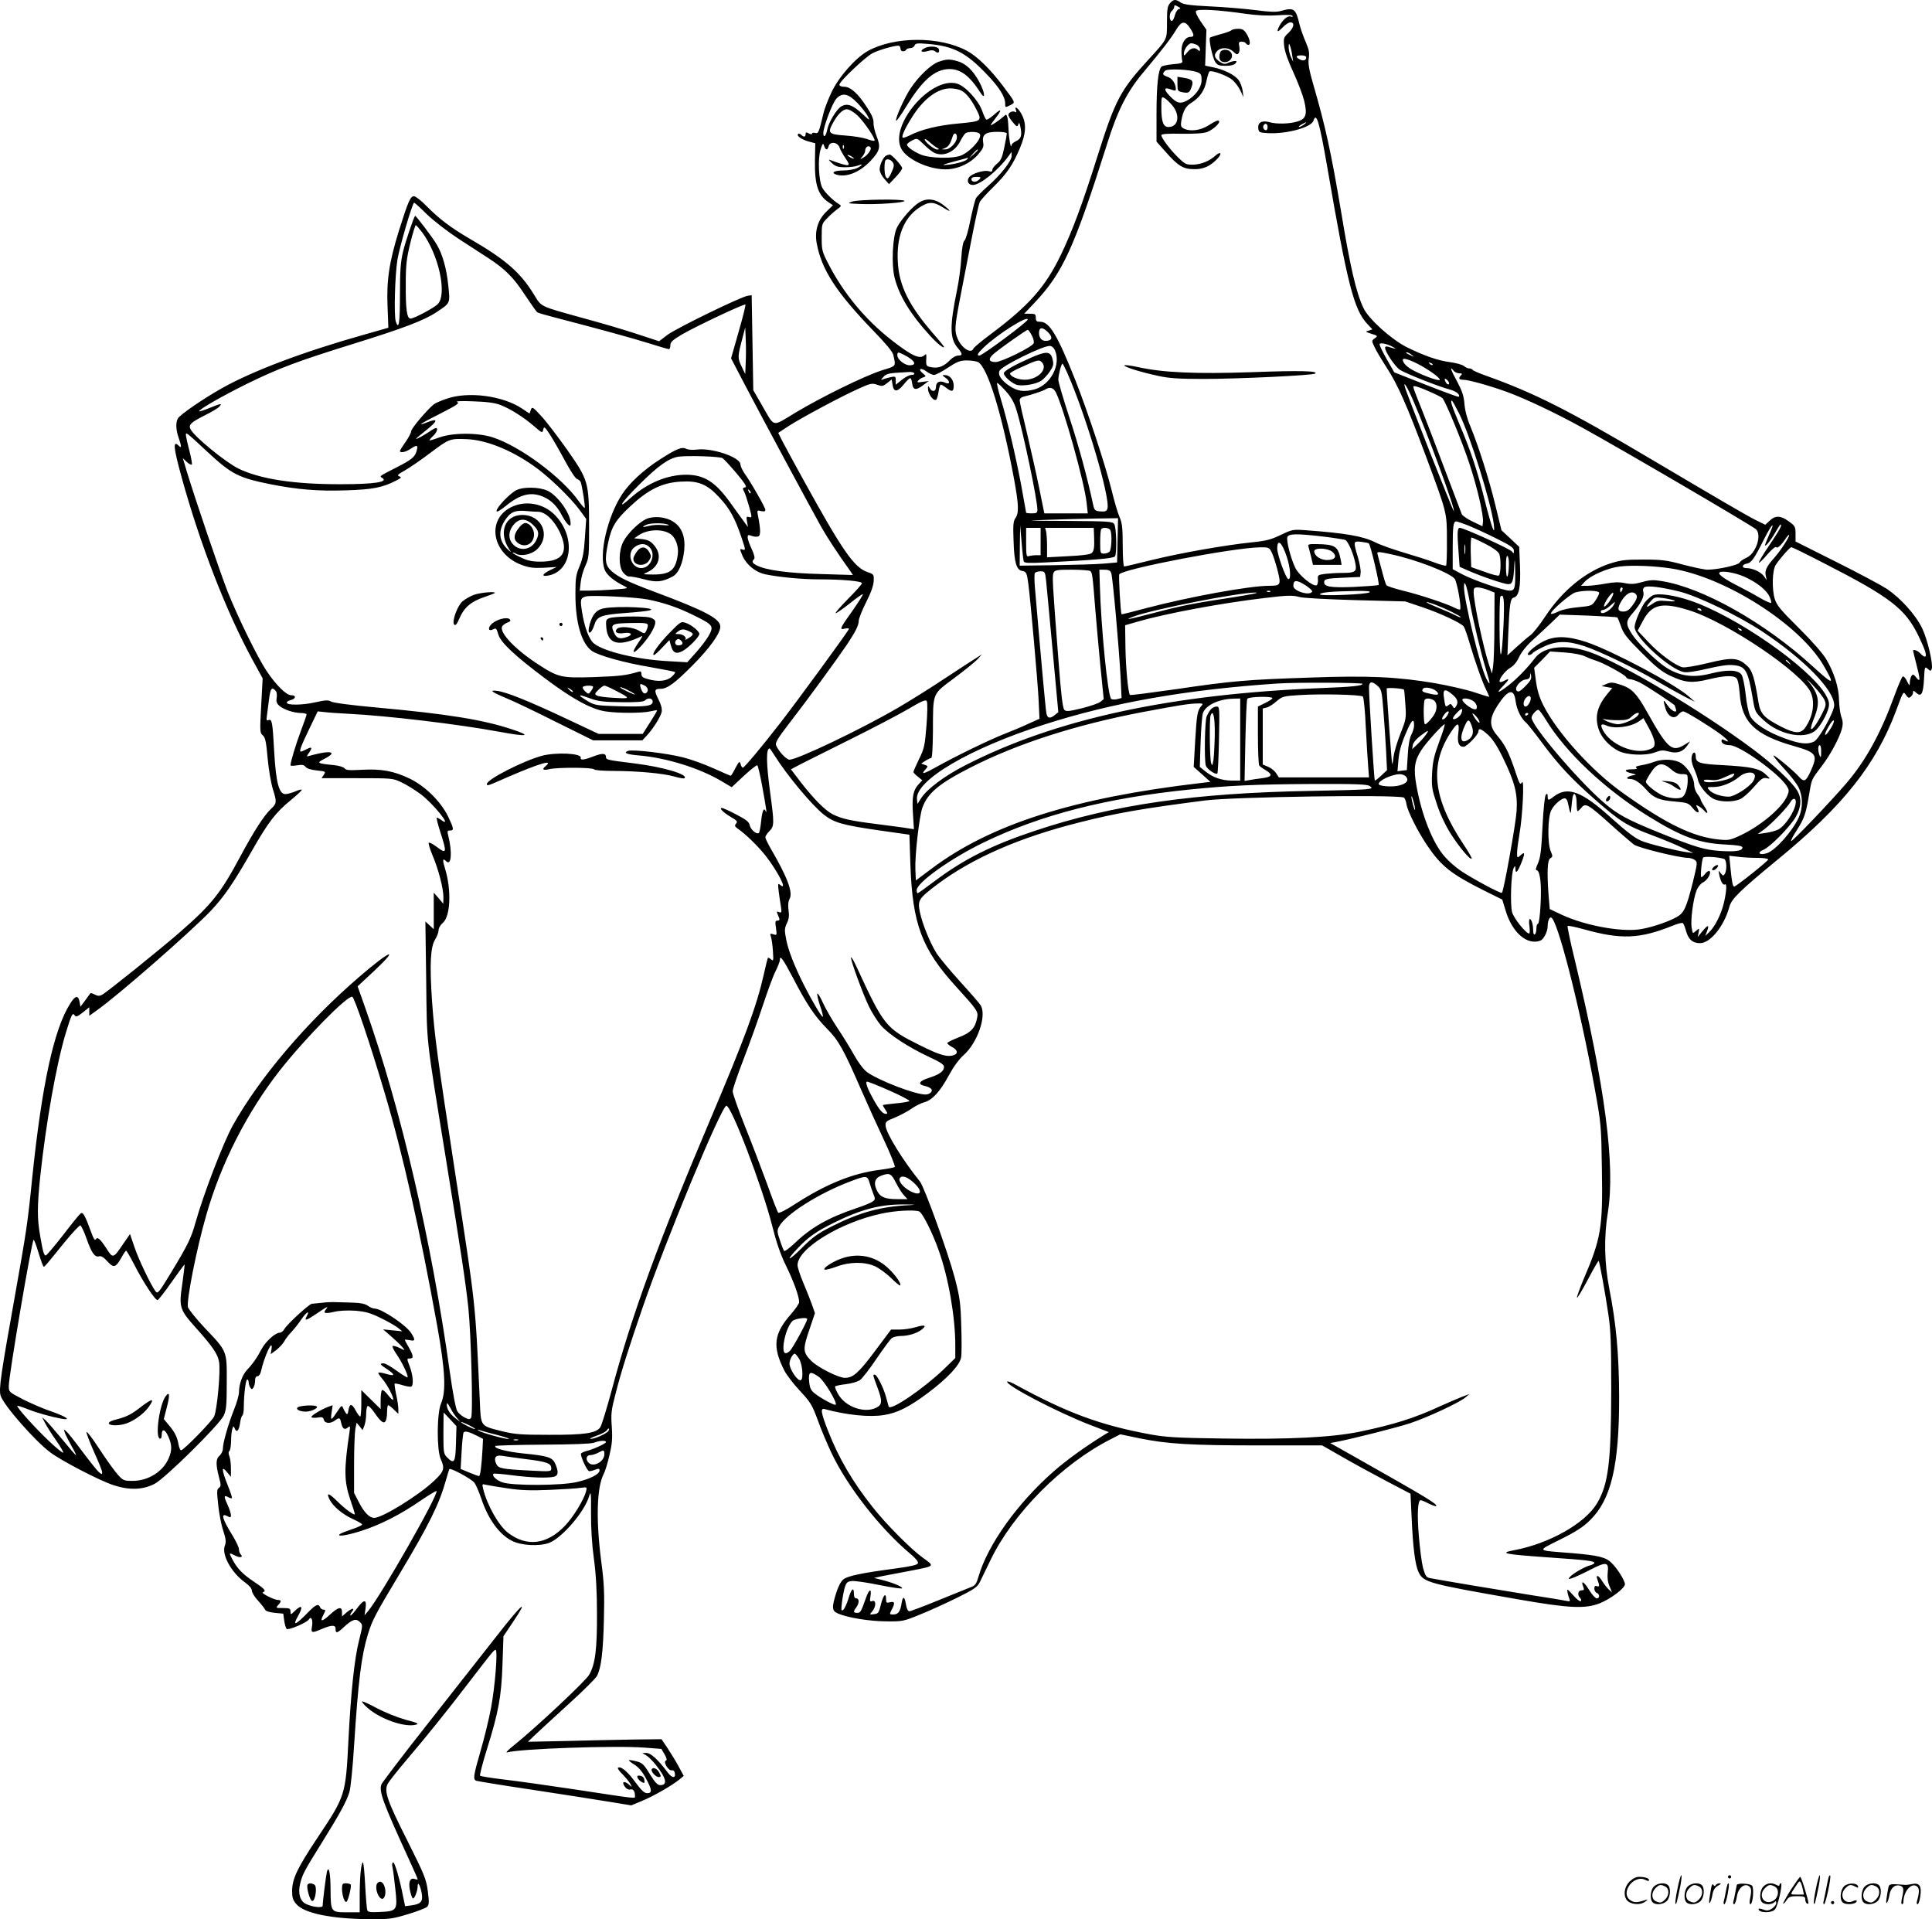 <svg version="1.0" xmlns="http://www.w3.org/2000/svg"
  viewBox="0 0 1200.227 1192.177"
 preserveAspectRatio="xMidYMid meet">
<g transform="translate(-0.529,1192.89) scale(0.1,-0.1)"
fill="#000000" stroke="none">
<path d="M7274 11909 c-16 -18 -19 -37 -19 -118 0 -111 4 -102 -113 -230 -176
-192 -207 -249 -318 -600 -95 -302 -158 -470 -229 -617 -97 -200 -197 -313
-439 -494 -54 -40 -100 -79 -103 -86 -14 -36 -74 2 -99 62 -20 47 -18 74 15
247 16 83 48 248 71 366 23 118 46 224 52 235 6 12 43 53 82 91 85 83 124 140
167 243 38 90 42 150 13 207 -19 39 -51 64 -37 29 4 -11 3 -15 -4 -11 -15 10
-43 -2 -43 -18 0 -8 12 -28 27 -45 24 -29 28 -31 34 -14 5 15 8 11 14 -18 10
-51 4 -71 -28 -86 -15 -7 -27 -18 -28 -25 -3 -31 -17 44 -18 93 -1 30 -4 65
-7 78 -7 23 -7 23 -28 4 -26 -23 -76 -56 -76 -50 0 3 14 22 30 43 43 54 37 64
-11 20 -23 -20 -44 -33 -48 -28 -4 4 -16 29 -25 56 -25 66 -107 154 -157 167
-163 44 -422 -262 -344 -406 34 -64 166 -126 271 -127 77 -1 158 36 208 95 28
33 34 46 29 72 -8 49 15 66 88 66 34 0 59 -4 59 -10 0 -6 -7 -46 -16 -88 -13
-63 -21 -81 -45 -100 -16 -13 -29 -30 -29 -38 0 -11 -6 -13 -21 -9 -30 10
-107 -14 -124 -38 -16 -23 -4 -47 24 -47 46 0 158 91 223 181 l17 24 1 -24 c0
-32 -66 -116 -146 -187 -35 -31 -70 -66 -76 -77 -6 -12 -21 -72 -34 -134 -12
-62 -28 -119 -36 -127 -10 -9 -17 -47 -21 -113 -3 -54 -15 -141 -26 -194 -46
-224 -46 -302 3 -360 32 -38 33 -49 3 -49 -13 0 -34 -12 -48 -26 -37 -39 -71
-54 -113 -47 -38 6 -39 9 -36 58 1 24 -1 28 -11 18 -29 -29 -81 -4 -210 97
-161 127 -293 287 -386 467 -41 79 -43 88 -43 168 0 81 1 85 33 117 17 19 46
44 62 56 28 20 29 23 12 33 -36 22 -88 73 -103 101 -23 43 -29 183 -11 238 13
40 16 42 22 23 9 -28 21 -29 28 -3 8 32 55 27 68 -7 5 -16 22 -45 36 -66 39
-56 30 -57 -92 -13 -15 6 -13 2 8 -18 23 -21 38 -26 82 -26 29 0 65 4 79 10
35 13 33 4 -4 -15 -16 -8 -54 -15 -84 -15 -54 0 -80 -12 -50 -24 61 -23 149
10 218 84 58 62 64 86 37 153 -11 28 -20 66 -19 84 1 22 -12 52 -42 97 -54 84
-101 126 -140 126 -18 0 -30 5 -30 13 0 20 160 171 205 195 47 24 155 53 167
46 4 -3 8 -12 8 -20 0 -16 26 -19 35 -4 3 6 15 10 26 10 11 0 22 7 26 16 5 14
17 16 83 10 158 -13 237 -54 363 -186 80 -83 117 -142 117 -185 0 -25 0 -25
30 -10 35 18 37 12 -44 120 -78 104 -159 183 -223 218 -169 91 -448 91 -615 0
-76 -42 -181 -160 -227 -257 -21 -45 -44 -103 -50 -131 -29 -121 -31 -127 -52
-122 -10 3 -19 1 -19 -4 0 -6 -8 -5 -20 1 -16 9 -20 8 -20 -5 0 -18 -12 -19
-28 -3 -6 6 -15 8 -19 4 -11 -11 24 -35 69 -47 l38 -10 -2 -112 c-2 -148 20
-213 88 -257 l24 -16 -41 -40 c-53 -51 -74 -121 -60 -196 30 -165 122 -306
357 -549 73 -75 115 -126 119 -145 16 -74 21 -67 -72 -96 -108 -35 -368 -162
-537 -263 -149 -90 -125 -95 -209 50 l-52 90 -5 295 -5 295 -23 -3 c-39 -4
-443 -201 -500 -243 l-52 -40 -140 46 c-76 25 -221 68 -322 95 -288 80 -266
70 -316 150 -85 138 -175 216 -397 345 -120 70 -190 123 -270 204 -33 34 -68
61 -78 61 -22 0 -36 -32 -93 -213 -61 -196 -78 -310 -71 -473 l5 -131 -151
-43 c-376 -106 -689 -224 -882 -332 -117 -66 -263 -166 -275 -189 -14 -26 -12
-70 5 -119 18 -52 19 -68 3 -52 -40 40 -37 -3 17 -199 115 -415 276 -830 439
-1129 l63 -115 -9 -169 c-9 -161 -8 -171 10 -185 15 -13 21 -39 30 -142 6 -69
21 -155 32 -190 26 -84 25 -90 -11 -125 -44 -41 -106 -138 -190 -294 -123
-230 -178 -299 -374 -470 -119 -104 -456 -375 -486 -391 -16 -8 -27 -8 -45 2
-13 7 -25 10 -27 8 -1 -2 -16 -22 -32 -44 l-30 -40 -5 29 c-8 45 -27 42 -59
-10 -101 -159 -176 -505 -236 -1087 -28 -279 -36 -329 -105 -717 -89 -496
-103 -591 -91 -630 17 -59 216 -285 311 -355 72 -53 303 -173 388 -201 98 -33
183 -31 257 7 65 33 402 366 430 424 16 34 19 64 19 205 1 199 4 192 -136 339
-54 58 -101 116 -105 130 -10 40 53 361 113 569 91 322 255 643 459 903 156
198 420 467 449 456 14 -6 112 -295 201 -597 112 -376 218 -847 327 -1450 49
-275 56 -404 23 -480 -26 -62 -27 -286 -2 -344 27 -60 22 -76 -41 -136 -95
-90 -321 -230 -372 -230 -29 0 -61 32 -93 93 l-32 62 0 180 c0 99 4 197 8 218
l8 38 19 -23 18 -23 11 28 c6 16 11 48 11 72 0 24 4 46 9 50 6 3 23 -14 40
-38 41 -60 60 -75 72 -56 5 8 9 33 9 57 0 23 3 42 7 42 4 0 20 -12 35 -27 l28
-27 0 30 c0 16 -6 57 -14 92 -7 34 -11 64 -9 66 2 2 25 -2 50 -10 25 -8 49
-11 54 -8 15 9 10 71 -10 124 -19 49 -19 50 0 50 25 0 24 16 -6 69 -14 23 -25
45 -25 47 0 2 14 1 30 -2 35 -8 37 0 11 42 -30 50 -185 154 -228 154 -10 0
-30 8 -43 18 -17 12 -47 18 -95 19 -38 1 -86 3 -105 3 -19 1 -57 0 -85 -4 -27
-3 -55 -5 -62 -6 -16 0 -155 -128 -171 -157 -7 -13 -20 -23 -30 -23 -27 0 -88
-56 -112 -102 -25 -49 -54 -91 -91 -130 -28 -30 -49 -88 -49 -137 0 -18 -14
-67 -31 -109 -36 -90 -69 -206 -69 -242 0 -14 -9 -33 -20 -43 -24 -20 -25 -53
-5 -131 14 -52 14 -60 0 -70 -13 -9 -13 -25 -4 -106 5 -52 19 -124 31 -159 17
-52 19 -71 10 -94 -21 -55 40 -166 124 -227 28 -20 44 -39 44 -52 0 -11 17
-40 39 -63 21 -23 40 -48 43 -55 3 -9 25 -16 59 -20 l54 -5 6 -43 c3 -23 10
-47 15 -52 10 -10 126 39 138 59 14 23 26 -1 20 -40 -8 -45 -4 -47 61 -19 59
25 85 26 85 2 0 -32 9 -30 51 9 53 49 76 56 100 32 19 -18 18 -21 -5 -114 -29
-113 -51 -325 -66 -619 -17 -342 -19 -348 -191 -605 -127 -191 -158 -256 -159
-332 0 -41 5 -58 26 -82 48 -57 216 -92 454 -94 124 -1 143 2 239 31 58 17
111 38 120 46 12 13 13 28 4 98 -10 75 -21 101 -127 313 -125 247 -146 308
-122 353 8 15 60 81 116 147 125 147 254 307 390 485 142 185 154 200 164 200
15 0 -3 -225 -28 -360 -13 -69 -42 -189 -65 -267 -45 -156 -48 -178 -27 -186
8 -3 165 -29 348 -56 183 -28 396 -61 474 -74 l141 -23 65 27 c71 29 184 94
232 132 l29 24 -32 59 c-17 32 -49 84 -69 114 l-37 55 -175 -2 c-96 -2 -283
-5 -415 -9 l-240 -5 50 48 c28 26 121 112 208 191 86 78 163 155 171 170 26
50 38 145 43 347 4 168 2 227 -17 368 -33 259 -27 455 15 538 9 16 25 68 36
116 17 71 20 105 15 179 -6 81 -3 105 24 207 32 128 83 288 167 532 148 429
491 1255 521 1255 31 0 222 -501 283 -740 28 -111 53 -184 88 -255 47 -96 81
-190 81 -225 0 -9 -23 -43 -52 -76 -106 -121 -115 -200 -41 -347 13 -27 57
-84 97 -127 66 -71 76 -87 111 -181 20 -57 59 -149 85 -204 97 -207 303 -471
489 -627 35 -29 52 -50 49 -60 -5 -11 -42 -19 -135 -32 -205 -27 -301 -46
-328 -68 -15 -12 -32 -43 -45 -85 -29 -93 -27 -111 13 -128 62 -26 193 -47
297 -48 102 -1 108 0 210 42 58 23 161 70 230 104 107 53 127 67 142 97 9 19
40 82 68 140 140 290 446 597 745 748 l60 31 120 -25 c173 -35 311 -44 747
-44 l387 0 128 -73 c71 -41 194 -108 274 -150 l147 -77 7 -148 c8 -187 22
-295 43 -339 30 -64 62 -72 617 -169 319 -56 418 -60 508 -25 68 27 157 94
157 119 0 22 -47 98 -84 133 -35 35 -83 46 -246 60 -226 18 -220 10 -71 85 97
48 144 79 184 119 132 129 182 340 181 770 -1 263 -18 449 -61 669 -31 158
-34 321 -9 473 47 293 -17 781 -205 1567 -28 114 -48 210 -45 213 3 3 47 -6
98 -20 234 -66 350 -61 556 22 30 12 57 19 61 16 5 -2 14 -25 21 -50 15 -53
41 -75 87 -75 64 0 150 107 182 226 13 49 66 101 301 294 407 334 610 590 735
925 46 124 44 121 62 95 12 -17 18 -19 29 -9 8 6 14 18 14 27 0 13 3 12 20 -3
31 -28 43 -7 48 85 4 78 5 80 23 64 17 -15 19 -15 25 -1 10 28 -25 180 -59
252 -41 85 -132 186 -220 246 -34 22 -176 98 -314 167 l-253 127 0 47 c0 45
-3 50 -42 78 -50 37 -84 38 -119 4 l-27 -25 -61 30 c-63 32 -230 130 -646 376
-514 305 -726 412 -1028 520 -42 15 -80 31 -83 36 -3 5 -12 9 -21 9 -9 0 -24
7 -33 15 -9 8 -48 19 -86 24 -76 10 -162 40 -271 94 -96 49 -236 175 -267 242
-46 96 -83 257 -141 610 -60 355 -95 518 -171 779 -27 93 -33 130 -28 163 5
35 1 55 -19 101 -14 31 -31 80 -38 107 -24 102 -34 109 -119 85 -25 -7 -68 -6
-155 6 -66 8 -193 19 -281 23 -124 6 -167 12 -185 25 -31 21 -42 20 -65 -5z
m55 -36 c-9 -2 -20 -20 -25 -39 -5 -20 -13 -35 -19 -35 -17 1 -17 47 -1 61 9
7 16 19 16 27 0 11 4 12 23 1 17 -9 19 -13 6 -15z m416 -30 c72 -10 140 -13
197 -9 55 4 89 3 93 -4 3 -6 0 -7 -10 -4 -19 8 -51 -19 -72 -59 -20 -40 -12
-42 22 -7 16 17 37 30 47 30 28 0 22 -33 -13 -66 -29 -27 -31 -33 -26 -82 4
-33 24 -92 57 -162 28 -61 58 -140 67 -176 21 -86 12 -114 -42 -130 -50 -15
-129 -17 -174 -4 -46 13 -73 -2 -69 -38 3 -25 7 -27 57 -30 118 -7 272 35 286
77 18 57 37 -7 85 -284 127 -737 166 -891 252 -981 l29 -31 -23 -8 c-22 -6
-21 -7 12 -18 46 -14 47 -15 24 -31 -18 -14 -18 -15 0 -52 9 -21 44 -79 76
-129 68 -104 127 -238 239 -538 137 -368 135 -360 135 -534 1 -83 -2 -154 -5
-157 -3 -4 -36 5 -73 19 -36 14 -121 41 -189 61 -67 20 -147 48 -178 64 -76
38 -183 57 -429 75 -83 6 -87 5 -158 -29 -60 -29 -91 -37 -180 -46 -164 -17
-444 -66 -622 -110 -89 -22 -165 -40 -171 -40 -5 0 -9 56 -9 133 0 109 -4 139
-20 175 -11 24 -33 100 -50 170 -38 153 -148 487 -225 681 -109 275 -160 361
-216 361 -24 0 -29 4 -29 25 0 22 -4 25 -36 25 l-36 0 65 69 c176 187 245 339
452 992 64 204 124 322 227 443 111 133 168 206 200 260 33 55 55 58 86 11 27
-42 28 -55 4 -55 -33 0 -57 -38 -57 -88 0 -26 3 -54 5 -62 4 -12 -8 -16 -57
-20 -34 -3 -67 -10 -72 -15 -21 -21 -31 -120 -31 -292 l0 -174 58 -65 c76 -86
108 -106 176 -106 58 -1 101 19 145 66 30 32 20 47 -12 19 -37 -34 -88 -55
-138 -57 -44 -1 -52 3 -94 44 -50 48 -105 122 -105 139 0 8 42 11 128 9 81 -1
138 3 157 11 48 20 95 71 65 71 -5 0 -31 -13 -57 -30 -50 -32 -115 -40 -155
-19 -16 9 -19 17 -14 47 11 62 27 91 62 112 52 33 82 75 94 135 6 30 15 57 19
60 16 9 110 -26 142 -52 17 -15 40 -45 50 -67 l19 -41 -5 40 c-3 22 -14 51
-24 65 -22 32 -89 66 -156 80 l-53 11 4 111 4 112 -36 52 c-21 31 -33 57 -29
64 9 15 137 8 310 -17z m-304 -193 c10 -6 19 -18 19 -27 0 -13 -3 -14 -12 -5
-19 19 -45 14 -67 -14 -18 -23 -21 -24 -21 -8 0 26 28 64 46 64 9 0 24 -5 35
-10z m592 -65 l6 -40 -14 30 c-8 17 -14 44 -14 60 0 25 2 27 8 10 5 -11 11
-38 14 -60z m87 -12 c0 -19 -18 -25 -40 -13 -29 15 -25 25 10 25 17 0 30 -5
30 -12z m-676 -93 c22 -8 26 -16 26 -49 0 -45 -40 -100 -91 -127 -43 -22 -62
-17 -104 26 -43 44 -40 60 5 43 24 -9 30 -9 30 2 0 33 -22 67 -50 76 -33 12
-36 19 -17 38 14 15 156 9 201 -9z m-1466 -114 c30 -16 59 -52 91 -113 39 -77
38 -77 -106 -91 -128 -11 -234 -37 -306 -74 -22 -11 -41 -17 -44 -14 -9 9 18
65 67 141 69 104 151 164 228 165 24 0 55 -6 70 -14z m-645 -78 c27 -28 56
-66 64 -82 14 -28 11 -27 -35 16 -58 54 -92 67 -129 47 -29 -16 -80 -99 -89
-147 -7 -39 -24 -53 -24 -20 0 39 57 188 81 214 38 40 75 32 132 -28z m1956
-15 c50 -61 36 -133 -25 -133 -32 0 -44 32 -44 121 0 66 1 69 19 59 11 -5 33
-27 50 -47z m-1956 -62 c41 -39 114 -147 105 -156 -3 -3 -25 2 -49 11 -24 8
-84 18 -132 21 -101 7 -111 15 -81 71 31 59 64 92 90 92 15 0 42 -16 67 -39z
m2773 -56 c-11 -8 -25 -15 -30 -15 -6 1 0 7 14 15 32 19 40 18 16 0z m-226
-15 c0 -11 -4 -20 -9 -20 -14 0 -23 18 -16 30 10 17 25 11 25 -10z m-1792 -39
c28 -17 -37 -100 -105 -135 -49 -25 -204 -22 -263 5 -46 21 -80 46 -80 60 0 5
14 16 31 25 31 16 32 16 73 -24 22 -22 51 -45 63 -51 57 -29 129 2 164 71 12
24 27 46 33 50 15 10 68 10 84 -1z m-138 -25 c0 -31 -43 -76 -72 -75 l-23 0
23 9 c20 9 31 25 46 73 8 25 26 21 26 -7z m-125 -64 c16 -9 17 -11 3 -12 -19
0 -78 47 -78 63 0 6 12 -1 28 -15 15 -14 36 -30 47 -36z m-578 -4 c-3 -8 -6
-5 -6 6 -1 11 2 17 5 13 3 -3 4 -12 1 -19z m167 4 c7 -12 -21 -50 -47 -63 -21
-12 -21 -11 -4 8 9 11 17 26 17 35 0 25 23 38 34 20z m666 -15 c0 -2 -12 -14
-27 -28 l-28 -24 24 28 c23 25 31 32 31 24z m-770 -53 c0 -2 -9 0 -20 6 -11 6
-20 13 -20 16 0 2 9 0 20 -6 11 -6 20 -13 20 -16z m705 -3 c-7 -12 -59 -28
-115 -35 -55 -6 -45 -1 45 23 39 10 71 19 73 20 2 0 1 -3 -3 -8z m75 -126 c-7
-8 -21 -15 -31 -15 -11 0 -19 7 -19 15 0 10 10 15 31 15 27 0 30 -2 19 -15z
m-3431 -219 c42 -40 130 -108 196 -151 66 -43 149 -97 185 -120 104 -68 156
-120 227 -229 37 -55 71 -104 76 -107 5 -4 57 -19 116 -34 258 -67 474 -126
579 -159 63 -20 118 -36 123 -36 5 0 9 11 9 25 0 19 14 32 73 67 88 51 387
192 393 185 3 -3 -16 -79 -42 -169 l-47 -165 83 -159 c105 -201 417 -781 477
-888 38 -67 98 -159 183 -278 l14 -21 -199 6 c-202 5 -340 24 -397 53 -30 15
-34 24 -18 40 6 6 1 28 -15 63 -14 29 -25 61 -25 72 0 16 4 17 25 9 14 -5 32
-7 41 -3 16 6 15 43 -3 135 -5 27 -4 29 21 22 19 -4 26 -2 26 8 0 14 -90 172
-132 230 -12 18 -22 41 -23 52 0 45 -179 105 -272 92 -25 -3 -53 -1 -65 5 -26
14 -60 0 -163 -66 -104 -67 -189 -146 -236 -218 -92 -142 -145 -376 -106 -470
13 -31 58 -68 121 -99 27 -14 25 -15 -64 -21 -51 -4 -120 -7 -153 -7 l-60 0 6
53 c3 28 16 75 29 102 22 47 23 61 23 250 -1 269 -4 281 -137 471 -57 80 -128
174 -160 208 -53 58 -57 60 -65 39 l-8 -23 -45 30 c-121 81 -335 109 -470 62
-36 -12 -72 -28 -80 -35 -42 -34 -140 -150 -140 -166 0 -9 -16 -40 -35 -67
-19 -27 -35 -52 -35 -56 0 -15 35 -8 65 12 40 27 48 25 40 -7 -10 -42 -29 -58
-129 -109 -108 -55 -104 -53 -86 -64 40 -25 -49 -39 -256 -39 -291 -1 -505 32
-639 98 -80 40 -271 196 -295 242 -16 29 -1 43 90 89 42 21 82 45 89 54 18 21
11 20 -61 -9 -34 -14 -63 -23 -65 -21 -8 8 139 93 297 171 199 97 310 139 654
246 316 98 448 148 525 200 85 57 83 51 71 167 -11 104 -35 190 -71 251 -24
42 -131 183 -135 179 -9 -10 -59 -157 -75 -223 -15 -64 -19 -117 -19 -267 0
-176 -7 -223 -26 -166 -12 38 -5 288 10 382 14 84 94 356 104 356 3 0 40 -33
81 -74z m-32 -109 c103 -138 157 -382 99 -446 -21 -23 -148 -91 -170 -91 -23
0 -31 57 -30 215 0 118 5 158 28 253 15 61 31 112 34 112 4 0 21 -20 39 -43z
m3763 -543 c0 -14 -282 -224 -301 -224 -18 0 -9 16 29 52 85 81 272 199 272
172z m-1752 -266 l-3 -73 -23 48 c-25 52 -25 60 6 177 l17 65 3 -72 c2 -40 2
-106 0 -145z m1878 187 c29 -29 27 -49 -5 -53 -31 -5 -51 15 -51 49 0 37 22
38 56 4z m-101 -19 c10 -18 15 -41 12 -49 -8 -23 -200 -117 -236 -117 -45 0
-49 20 -10 53 43 36 200 147 209 147 4 0 15 -15 25 -34z m2245 -73 c24 -14 20
-14 -27 1 -15 5 -23 3 -23 -5 0 -26 63 -119 93 -138 39 -24 243 -105 310 -122
40 -11 66 -33 54 -45 -2 -2 -93 31 -202 74 l-198 78 -48 84 c-26 46 -46 87
-43 92 6 10 50 0 84 -19z m-2102 -18 c41 -89 -25 -217 -126 -245 -64 -17 -105
-12 -153 20 -54 35 -78 73 -63 98 20 31 265 152 310 152 13 0 25 -10 32 -25z
m-935 -31 c66 -34 82 -64 33 -64 -31 0 -76 36 -76 61 0 23 3 23 43 3z m3153 0
c18 -14 18 -14 -6 -3 -31 14 -36 19 -24 19 6 0 19 -7 30 -16z m32 -53 c67 -34
142 -87 142 -101 0 -11 -88 19 -157 54 -45 22 -73 50 -73 70 0 13 34 4 88 -23z
m-2727 9 c60 -33 148 -318 224 -727 29 -159 31 -210 9 -242 -14 -19 -16 -44
-12 -144 4 -133 18 -180 55 -185 24 -4 28 -13 37 -82 14 -110 57 -597 63 -710
l6 -126 -69 -31 c-38 -18 -105 -46 -149 -63 -94 -37 -306 -140 -420 -204 -82
-46 -102 -51 -70 -16 17 19 17 20 -5 28 l-22 8 26 17 c14 9 30 17 36 17 6 0
10 58 11 163 1 250 -7 229 134 335 66 49 131 102 145 118 l25 28 -25 -16 c-14
-8 -104 -67 -200 -130 -96 -64 -231 -148 -300 -188 -229 -133 -621 -320 -670
-320 -19 0 -65 49 -82 86 -9 19 3 39 89 151 107 138 284 381 350 478 53 80 73
119 73 147 0 13 20 64 45 114 30 58 47 106 48 133 2 41 1 43 -38 56 -84 29
-154 130 -397 570 -58 105 -117 214 -132 243 l-26 52 67 44 c87 55 324 182
431 230 75 34 85 36 116 25 30 -11 37 -10 62 10 l29 23 5 -33 c7 -47 30 -47
69 1 17 22 36 40 41 40 5 0 10 -15 12 -32 4 -42 24 -46 68 -12 l35 26 -38 -5
c-33 -5 -37 -4 -27 8 7 8 20 17 31 20 19 6 18 7 -3 25 -33 27 -13 38 22 12 16
-12 37 -22 48 -22 10 0 49 20 86 45 58 38 77 45 118 45 27 0 58 -5 69 -10z
m2824 -18 c-3 -3 -11 0 -18 7 -9 10 -8 11 6 5 10 -3 15 -9 12 -12z m-2270 -48
c116 -262 270 -782 250 -845 -5 -16 -14 -19 -43 -17 -34 3 -38 6 -46 43 -36
168 -88 361 -147 540 -38 115 -69 221 -69 235 0 28 18 100 26 100 2 0 15 -25
29 -56z m2436 -4 c18 0 20 -3 11 -12 -18 -18 -14 -28 11 -28 36 0 167 -37 275
-76 122 -45 308 -134 466 -221 256 -141 1048 -605 1079 -631 40 -34 1 -153
-59 -178 -18 -8 -37 -21 -42 -30 -9 -16 -133 -43 -199 -44 -17 0 -85 14 -150
31 -103 28 -135 32 -248 32 -115 0 -140 -3 -212 -26 -149 -50 -292 -167 -397
-326 -35 -53 -76 -105 -92 -117 -16 -11 -55 -45 -87 -74 l-57 -52 5 133 c8
191 13 220 35 226 32 9 43 65 38 196 l-5 119 -55 52 -55 51 -37 152 c-39 162
-105 369 -156 493 -20 46 -34 100 -37 140 -4 50 -15 81 -44 136 -39 70 -51
105 -25 72 7 -10 24 -18 37 -18z m-3386 0 c3 -6 -4 -10 -17 -10 -13 0 -40 -14
-61 -31 l-37 -30 0 27 c0 24 -3 26 -27 21 -16 -3 -37 -9 -48 -13 -20 -7 -20
-7 -1 14 13 16 33 22 75 25 31 2 68 4 83 5 15 1 30 -2 33 -8z m3321 -67 c-4
-4 -11 -1 -16 7 -16 25 -11 35 7 17 9 -9 13 -20 9 -24z m-2752 -44 c33 -37 52
-70 66 -117 40 -128 130 -558 130 -619 0 -20 -5 -23 -35 -23 -19 0 -35 2 -35
4 0 2 -14 78 -30 168 -35 186 -85 398 -128 541 -16 53 -26 97 -22 97 5 0 29
-23 54 -51z m2531 -59 c90 -207 262 -676 252 -686 -4 -4 -293 728 -304 771
-12 44 17 -3 52 -85z m97 58 c40 -17 78 -36 84 -42 19 -19 125 -275 169 -411
48 -145 88 -320 83 -359 l-3 -26 -61 29 c-34 16 -64 37 -68 47 -4 11 -52 136
-106 279 -54 143 -112 296 -130 340 -74 186 -71 175 -55 175 8 0 47 -14 87
-32z m-2318 -5 c49 -98 179 -563 192 -689 l7 -64 -135 0 -135 0 -33 163 c-18
89 -53 242 -76 341 -24 98 -44 187 -44 197 0 12 9 21 28 25 44 10 116 34 132
44 26 17 49 11 64 -17z m-3449 -80 c62 -24 144 -76 210 -133 48 -42 50 -42 55
-20 5 22 9 19 42 -31 20 -31 62 -104 94 -164 34 -63 65 -110 75 -112 10 -3 21
-13 23 -22 10 -33 28 -152 24 -157 -3 -2 -20 17 -39 44 -105 147 -359 336
-529 393 -92 31 -250 31 -334 1 -33 -12 -61 -20 -63 -19 -1 2 8 14 22 27 24
22 34 50 18 50 -5 0 -21 -9 -38 -21 -36 -24 -85 -51 -85 -46 0 2 30 28 67 57
70 56 71 73 3 46 -76 -30 -39 -6 83 55 101 52 119 63 102 71 -12 5 27 7 100 4
86 -3 134 -9 170 -23z m5955 -53 c68 -135 196 -545 215 -685 11 -88 -12 -27
-55 142 -46 186 -88 313 -159 479 -48 115 -57 144 -46 144 3 0 23 -36 45 -80z
m-7775 -239 c149 -138 191 -160 390 -200 166 -33 297 -44 469 -38 166 5 227
17 311 60 34 17 37 21 21 27 -16 5 -10 12 35 37 30 17 103 67 162 112 113 85
118 86 222 82 118 -5 269 -64 411 -163 90 -61 234 -200 291 -278 l40 -55 -8
-116 c-6 -90 -13 -129 -33 -177 -23 -54 -26 -75 -26 -174 0 -178 38 -307 103
-353 40 -28 200 -73 356 -99 85 -15 157 -29 160 -32 3 -3 -7 -17 -22 -30 -31
-27 -84 -32 -149 -13 -28 7 -38 15 -38 31 0 16 -4 19 -22 13 -76 -22 -110 -26
-269 -32 -208 -7 -225 -3 -355 82 -138 90 -235 192 -220 231 3 8 18 19 32 25
20 7 24 13 16 21 -16 16 -77 1 -109 -26 -30 -26 -25 -53 7 -36 17 9 20 5 30
-29 13 -51 100 -133 295 -279 167 -125 282 -188 370 -202 76 -12 228 -12 280
0 22 5 41 8 42 6 2 -1 -18 -35 -43 -74 l-46 -72 -137 0 -137 0 -200 94 c-233
110 -373 166 -429 173 -54 7 -38 -6 60 -47 44 -18 182 -84 307 -147 l228 -113
153 0 153 0 26 28 c41 44 88 119 94 149 3 19 -3 44 -20 77 -28 56 -26 66 12
66 43 0 89 34 203 149 103 104 169 195 169 237 0 50 -94 99 -415 219 -150 56
-217 88 -258 124 -43 38 -47 69 -23 182 21 97 45 137 136 222 111 104 197 147
312 154 111 7 166 -15 243 -99 63 -68 96 -127 136 -246 27 -79 27 -83 8 -77
-19 6 -19 6 -4 -32 24 -60 83 -109 146 -122 89 -18 228 -31 334 -31 144 0 265
-11 265 -24 0 -6 -39 -50 -87 -98 -48 -49 -82 -88 -76 -88 7 0 46 28 88 61 42
34 78 59 81 57 2 -3 -26 -47 -62 -99 -83 -116 -86 -124 -50 -115 18 4 27 3 24
-4 -5 -15 -318 -444 -427 -584 -118 -152 -222 -276 -231 -276 -4 0 -11 10 -14
23 -6 20 -9 17 -32 -25 -13 -27 -27 -48 -29 -48 -3 0 -51 21 -107 46 -57 26
-143 57 -193 69 -98 25 -305 49 -336 40 -36 -12 -10 -23 68 -29 169 -15 372
-78 506 -157 l68 -40 75 70 c42 39 80 69 84 66 4 -3 17 -58 29 -122 25 -138
32 -183 24 -165 -12 29 -22 7 -29 -58 -4 -39 -10 -73 -15 -76 -15 -9 -50 21
-56 48 -4 21 -21 35 -83 67 -43 23 -84 41 -90 41 -20 0 8 -28 57 -57 37 -21
42 -28 31 -40 -10 -13 -9 -18 11 -32 48 -33 124 -107 171 -166 77 -98 141
-223 93 -184 -15 13 -16 10 -10 -41 4 -30 10 -73 14 -94 5 -35 4 -39 -12 -33
-13 6 -16 3 -11 -8 3 -8 9 -22 12 -30 4 -10 0 -15 -11 -15 -14 0 -15 -7 -9
-46 6 -45 6 -46 -16 -39 -21 7 -22 5 -15 -16 4 -13 10 -53 12 -89 4 -58 3 -63
-11 -51 -9 8 -18 12 -20 10 -2 -2 -14 -49 -26 -104 -43 -192 -118 -396 -329
-893 -320 -754 -492 -1224 -615 -1687 -31 -115 -63 -219 -71 -231 -24 -38 -99
-49 -320 -48 -172 0 -212 3 -290 22 -138 35 -132 27 -139 189 -29 624 -22 565
-152 1408 -112 730 -129 854 -145 1078 -15 224 -10 332 19 379 12 19 22 46 22
59 0 13 11 32 25 44 49 39 56 205 15 338 -17 56 -15 68 7 46 32 -32 39 55 13
159 -7 28 -6 32 11 32 26 0 24 12 -13 89 -46 93 -143 188 -239 234 -98 47
-177 61 -297 54 -77 -4 -98 -3 -106 9 -6 8 -35 17 -66 20 -108 11 -111 13 -56
41 65 33 50 49 -30 33 -32 -7 -65 -15 -73 -18 -12 -4 -11 -1 2 18 25 35 21 43
-13 25 -16 -8 -31 -15 -35 -15 -13 0 -1 32 50 138 l54 112 38 -4 c21 -3 90 -8
153 -11 240 -12 678 -64 933 -111 178 -33 210 -28 87 13 -181 61 -406 97 -846
137 -155 14 -269 29 -282 37 -17 10 -34 10 -99 -5 -80 -18 -179 -19 -176 -1 1
6 12 12 24 15 33 8 36 30 4 30 -31 0 -95 63 -155 153 -55 83 -177 331 -241
492 -48 123 -197 561 -253 744 l-25 84 24 -23 c14 -13 28 -20 32 -17 3 4 -4
44 -16 89 -12 46 -21 89 -21 97 0 17 6 12 135 -108z m3199 -38 c7 -4 46 -46
86 -93 51 -61 67 -86 56 -88 -19 -4 -19 -7 -6 -31 5 -10 18 -50 29 -88 19 -69
19 -71 0 -66 -17 5 -18 1 -13 -28 l6 -34 -33 45 c-18 25 -55 75 -81 112 -91
125 -159 167 -269 168 -119 0 -243 -52 -347 -145 -91 -82 -56 -26 51 80 121
121 186 167 247 177 56 8 254 2 274 -9z m174 -218 c-3 -3 -9 2 -12 12 -6 14
-5 15 5 6 7 -7 10 -15 7 -18z m2280 -292 l-3 -138 -80 -7 c-44 -4 -180 -8
-303 -10 l-222 -3 1 125 2 125 9 -105 c4 -58 11 -111 13 -118 4 -11 31 -12
132 -7 308 15 427 25 435 38 13 20 9 181 -5 201 -11 16 -39 17 -297 19 -259 1
-269 2 -115 7 94 3 230 7 303 8 l133 2 -3 -137z m2180 91 c37 -15 115 -51 175
-81 87 -43 107 -57 107 -75 0 -20 -1 -20 -12 -5 -14 17 -299 147 -324 147 -16
0 -17 -30 -7 -159 l6 -83 52 -23 c83 -37 225 -85 250 -85 27 0 33 19 38 125 2
40 4 27 5 -37 2 -113 -2 -128 -35 -128 -37 0 -227 66 -295 102 l-58 31 0 133
c0 133 4 164 22 164 5 0 40 -12 76 -26z m1867 -59 c-14 -32 -25 -60 -25 -62 0
-15 34 26 61 73 17 30 32 54 35 54 13 0 -3 -30 -67 -125 -40 -58 -69 -108 -67
-111 3 -3 27 20 53 51 28 32 51 51 55 45 7 -11 33 14 63 60 10 13 17 20 17 14
0 -15 -54 -97 -93 -141 -47 -52 -60 -80 -52 -111 l6 -27 -17 24 c-19 27 -71
51 -110 51 -31 0 -28 23 4 28 27 4 47 33 106 151 51 101 73 119 31 26z m-4525
-40 l0 -85 -29 0 c-16 0 -36 -3 -45 -6 -14 -5 -16 6 -16 85 l0 91 45 0 45 0 0
-85z m332 38 c3 -74 0 -95 -14 -109 -8 -9 -60 -16 -145 -20 l-133 -7 0 69 c0
38 -3 79 -6 92 l-6 22 151 0 151 0 2 -47z m102 31 c11 -28 6 -120 -6 -132 -7
-7 -22 -12 -35 -12 -22 0 -23 3 -23 73 0 41 3 77 7 80 12 13 51 7 57 -9z
m1321 -38 c66 -8 128 -18 137 -21 18 -7 52 -86 64 -149 9 -48 -2 -56 -82 -56
-34 0 -82 -3 -107 -6 -45 -6 -47 -8 -44 -37 1 -16 -3 -32 -9 -34 -23 -8 -109
62 -131 107 -29 59 -58 172 -50 193 8 21 58 22 222 3z m1005 -44 c46 -23 80
-47 88 -62 13 -25 12 -123 -1 -136 -4 -4 -44 6 -89 23 l-83 29 -3 92 c-1 51 1
92 5 92 4 0 42 -17 83 -38z m-721 1 c11 -9 68 -254 61 -258 -5 -3 -74 -8 -152
-12 -152 -6 -192 1 -186 35 3 14 21 18 113 22 l110 5 3 27 c2 15 -6 58 -17 96
-30 99 -29 101 22 95 23 -3 44 -7 46 -10z m-510 -82 c24 -73 28 -145 9 -139
-15 5 -68 152 -68 189 0 65 29 40 59 -50z m1108 22 c-2 -16 -4 -5 -4 22 0 28
2 40 4 28 2 -13 2 -35 0 -50z m-1203 8 c9 -16 25 -66 37 -111 24 -95 22 -100
-53 -100 -120 0 -498 -69 -763 -139 -82 -22 -150 -39 -152 -38 -6 6 -20 243
-14 249 33 35 706 164 873 167 54 1 58 -1 72 -28z m3435 -72 c412 -211 503
-282 585 -451 44 -91 55 -128 38 -128 -5 0 -17 9 -27 20 -15 17 -45 28 -45 17
0 -2 9 -39 20 -82 26 -100 26 -118 0 -85 -17 21 -21 23 -30 10 -5 -8 -10 -26
-10 -40 -1 -24 -2 -23 -18 8 -8 18 -20 31 -26 29 -5 -2 -29 -57 -53 -123 -83
-228 -176 -399 -296 -539 -103 -120 -339 -367 -345 -361 -2 3 13 34 36 68 46
73 56 100 76 221 17 99 13 90 78 176 53 69 110 174 126 233 7 27 7 46 -4 75
-7 21 -13 67 -14 103 -1 77 -30 171 -80 255 -21 35 -89 113 -170 193 -112 111
-137 141 -149 180 -19 62 -16 178 6 212 26 40 87 109 97 110 5 0 97 -45 205
-101z m-2692 57 c154 -33 359 -112 395 -152 15 -18 44 -181 34 -191 -2 -3 -17
2 -33 10 -47 25 -222 83 -323 107 -52 13 -98 28 -102 34 -4 6 -17 47 -28 91
-12 44 -24 88 -26 98 -6 21 -3 21 83 3z m732 -64 c-2 -88 -17 -103 -18 -19 -1
50 3 76 9 72 6 -3 10 -27 9 -53z m1006 -24 c335 -51 800 -347 949 -603 73
-126 65 -126 -69 -4 -294 269 -680 487 -935 528 -53 9 -75 8 -124 -6 -46 -13
-69 -14 -108 -6 -35 7 -67 6 -116 -3 -37 -7 -87 -13 -111 -14 l-44 0 24 26
c37 39 142 85 217 94 76 9 214 4 317 -12z m-3607 -16 c13 -9 15 -26 32 -242 6
-74 20 -229 31 -345 l21 -209 -21 -17 c-11 -9 -64 -27 -116 -40 -83 -20 -97
-21 -108 -9 -10 10 -21 106 -36 305 -38 490 -40 528 -30 547 8 16 23 18 112
18 56 0 108 -4 115 -8z m131 -14 c9 -26 48 -459 58 -649 l6 -126 -28 -7 c-15
-4 -32 -3 -37 2 -21 21 -63 444 -70 705 l-3 97 33 0 c25 0 35 -5 41 -22z
m-405 -45 c3 -32 22 -229 41 -438 l35 -380 -21 -17 c-30 -25 -47 -22 -53 10
-5 22 -36 365 -72 789 -3 39 -3 76 0 82 4 6 20 11 35 11 27 0 29 -3 35 -57z
m4339 23 c75 -34 135 -81 154 -121 9 -19 14 -37 11 -41 -4 -3 -37 12 -75 34
-37 22 -93 52 -123 67 -87 44 -131 75 -124 86 10 16 96 2 157 -25z m-2727 -53
c24 -16 42 -32 41 -38 -10 -30 -117 1 -117 34 0 39 19 40 76 4z m1019 -98 c22
-121 69 -318 100 -419 30 -97 31 -114 5 -65 -39 74 -140 489 -140 572 1 52 16
13 35 -88z m1305 59 c115 -29 367 -151 515 -249 260 -173 445 -363 445 -457 0
-41 -95 -212 -126 -226 -40 -19 -87 -14 -178 19 -112 40 -197 96 -219 142 -9
19 -22 79 -27 133 -6 54 -17 108 -25 121 -21 32 -90 34 -196 7 -111 -28 -196
-14 -283 45 -59 41 -167 147 -199 196 -44 67 -43 85 1 135 51 59 75 106 66
132 -4 13 -1 24 7 29 19 12 106 1 219 -27z m-1190 10 l40 -16 -1 -207 c0 -113
-4 -226 -8 -251 l-7 -45 -17 50 c-36 107 -97 394 -97 458 0 22 4 27 25 27 13
0 43 -7 65 -16z m834 1 c-4 -8 -8 -15 -10 -15 -2 0 -4 7 -4 15 0 8 4 15 10 15
5 0 7 -7 4 -15z m-2187 -11 c-3 -3 -12 -4 -19 -1 -8 3 -5 6 6 6 11 1 17 -2 13
-5z m617 -4 c-14 -14 -322 -26 -309 -12 11 12 70 17 220 20 66 1 96 -1 89 -8z
m1426 -4 c0 -7 -10 -28 -23 -47 -22 -33 -26 -34 -107 -42 -50 -4 -101 -15
-124 -27 -22 -11 -42 -17 -45 -14 -11 11 118 123 151 133 53 15 148 13 148 -3z
m-2265 -26 c-247 -37 -338 -55 -495 -97 -165 -43 -202 -50 -130 -23 119 44
652 149 755 148 30 0 -22 -11 -130 -28z m2341 -7 c-15 -29 -46 -62 -46 -49 0
21 49 90 57 82 3 -2 -2 -17 -11 -33z m151 26 c14 -14 8 -34 -24 -76 -18 -24
-32 -33 -54 -33 -32 0 -37 16 -18 53 30 57 71 81 96 56z m-6137 -34 c104 -21
191 -51 291 -101 113 -56 119 -64 90 -119 -12 -23 -48 -71 -79 -106 l-57 -64
-120 7 c-191 10 -395 59 -459 109 -31 24 -60 101 -75 198 -12 77 -10 85 24 95
36 9 308 -4 385 -19z m4050 15 c19 -6 175 -14 345 -19 l310 -8 107 -36 c112
-38 236 -96 256 -119 6 -8 23 -55 37 -104 35 -118 79 -243 105 -294 11 -22 18
-40 16 -40 -3 0 -44 13 -93 29 -48 16 -158 41 -243 56 -235 40 -416 48 -775
35 -395 -13 -488 -21 -833 -72 -155 -22 -285 -39 -287 -36 -11 11 -26 168 -28
294 l-2 139 80 23 c172 50 520 115 785 146 147 18 177 18 220 6z m1266 -166
c-11 -240 -24 -256 -25 -28 -1 105 2 194 5 197 22 22 26 -17 20 -169z m-417
116 c62 -24 151 -68 151 -75 0 -3 -15 2 -32 11 -18 10 -69 32 -113 50 -88 36
-92 46 -6 14z m1101 1 c-19 -36 -80 -67 -80 -41 0 6 6 10 14 10 8 0 28 11 43
25 34 30 37 30 23 6z m22 -77 c3 -2 14 -28 24 -57 14 -43 36 -71 128 -163 88
-88 125 -118 178 -143 91 -43 135 -47 238 -22 100 24 153 26 173 7 9 -9 16
-45 20 -95 12 -178 95 -258 339 -327 139 -40 148 -53 102 -155 -29 -64 -41
-70 -70 -38 -34 39 -156 140 -161 135 -3 -3 26 -39 65 -81 39 -41 80 -95 91
-118 27 -55 27 -128 1 -186 -39 -85 -145 -205 -198 -222 -46 -15 -65 3 -22 21
42 17 166 143 201 204 35 61 38 117 9 164 -33 54 -150 164 -272 255 -324 242
-824 539 -1018 606 -145 50 -283 35 -337 -36 -50 -65 -114 -131 -167 -172 -67
-52 -81 -52 -31 -1 39 40 40 49 3 29 -11 -6 -22 -8 -25 -6 -11 11 29 66 62 86
24 14 43 37 57 67 12 28 44 69 81 103 34 31 86 80 117 109 l55 53 175 -6 c96
-4 178 -9 182 -11z m-198 -243 c23 -11 52 -22 66 -26 43 -12 182 -88 187 -102
3 -7 14 -13 24 -13 11 0 39 -10 62 -21 45 -23 217 -137 217 -143 0 -3 3 -11 6
-20 12 -32 -25 -16 -51 21 -28 42 -30 38 -13 -19 15 -51 54 -70 79 -39 10 12
23 21 31 21 15 0 158 -88 232 -142 46 -34 62 -57 26 -38 -16 8 -20 8 -20 -4 0
-15 21 -26 51 -26 60 0 301 -172 353 -252 16 -25 17 -32 5 -61 -30 -74 -166
-189 -293 -248 -62 -29 -73 -31 -133 -25 -159 16 -325 96 -593 287 -193 136
-408 373 -496 545 -26 52 -39 94 -47 153 l-11 82 50 50 49 51 89 -6 c56 -4
105 -13 130 -25z m-373 -185 c-32 -32 -43 -38 -53 -28 -17 17 21 66 55 70 20
2 27 9 28 25 2 20 2 20 6 -2 4 -18 -5 -34 -36 -65z m-1011 15 c0 -12 -67 -19
-250 -26 -941 -37 -1660 -193 -2220 -481 -129 -66 -238 -148 -274 -206 l-21
-33 -3 28 c-14 117 328 318 793 466 424 136 881 216 1445 254 116 8 530 6 530
-2z m94 -13 c23 -21 26 -33 35 -148 6 -69 13 -181 17 -250 l6 -125 -36 -34
c-20 -19 -38 -33 -40 -30 -4 4 -36 515 -36 577 0 39 18 42 54 10z m-4553 2
c21 -12 25 -35 8 -46 -13 -8 -24 3 -34 34 -7 25 -3 27 26 12z m-321 -8 c0 -5
-6 -17 -14 -27 -14 -19 -15 -19 -35 -1 -11 10 -18 23 -15 27 7 11 64 12 64 1z
m138 -22 c97 -50 97 -52 -5 -46 -51 2 -100 9 -109 14 -16 9 -15 12 9 36 14 14
31 26 37 26 6 0 36 -13 68 -30z m-264 -9 c-2 -3 -12 3 -22 13 -16 17 -16 18 5
5 12 -7 20 -15 17 -18z m346 9 c22 -11 40 -23 40 -25 0 -5 -79 32 -89 41 -11
10 14 2 49 -16z m4817 5 c2 -1 6 -42 9 -91 6 -86 5 -93 -31 -183 -20 -51 -39
-115 -42 -142 -3 -27 -7 -48 -9 -46 -3 3 -34 434 -34 469 0 7 98 1 107 -7z
m202 -10 c22 -21 9 -27 -38 -16 -49 11 -56 15 -46 31 9 15 64 5 84 -15z
m-7210 1 c6 -7 8 -26 5 -42 -4 -22 0 -34 15 -48 27 -24 88 -45 134 -46 20 0
37 -4 37 -9 0 -5 -16 -50 -35 -101 -30 -79 -65 -194 -65 -215 0 -4 18 -4 41 0
31 5 43 3 52 -9 8 -11 34 -19 70 -23 56 -6 57 -6 44 -27 l-14 -21 221 0 c218
0 222 0 276 -26 30 -14 83 -47 117 -72 80 -59 204 -214 131 -163 -12 9 -25 16
-29 16 -4 0 6 -41 22 -90 42 -131 40 -139 -25 -90 -21 16 -42 27 -47 24 -4 -2
6 -36 22 -75 38 -88 69 -209 69 -263 l-1 -41 -29 35 -30 34 0 -114 0 -113 -26
24 -26 24 5 -365 c5 -410 -4 -329 121 -1100 98 -606 124 -777 141 -936 17
-165 30 -664 17 -682 -8 -12 -15 -11 -41 2 -17 9 -37 26 -45 39 -9 13 -28 115
-46 242 -114 818 -303 1631 -522 2253 l-51 144 102 95 c166 156 99 129 -94
-38 -326 -281 -617 -624 -784 -922 -59 -107 -182 -427 -231 -602 -27 -97 -48
-140 -153 -313 -74 -122 -82 -132 -95 -115 -29 38 -107 201 -132 277 l-27 79
-41 -59 c-63 -94 -65 -94 -105 -31 -40 61 -56 75 -67 57 -5 -8 -14 5 -25 36
-43 117 -54 137 -70 124 -8 -6 -58 -68 -110 -136 -53 -68 -101 -124 -105 -124
-11 0 -18 21 -35 121 -19 107 -19 183 0 367 36 337 100 698 159 894 36 117 42
130 56 109 6 -11 17 -7 49 18 l41 33 0 -27 0 -26 46 33 c137 97 582 487 707
617 84 89 141 171 262 383 95 167 145 232 235 305 39 32 70 61 70 65 0 5 -17
1 -37 -8 -21 -9 -49 -17 -63 -18 -41 -2 -60 70 -71 259 -10 188 -14 209 -35
201 -13 -5 -15 0 -10 31 3 21 8 63 12 93 9 74 18 86 43 56z m7310 -22 c32 -27
38 -48 21 -74 -9 -13 -12 -13 -21 3 -8 14 -14 16 -25 6 -19 -15 -20 -13 -28
44 -9 56 5 62 53 21z m392 -41 c7 -52 34 -108 66 -134 9 -8 53 -63 98 -124
106 -142 179 -220 326 -350 156 -137 199 -165 354 -223 72 -27 159 -63 195
-81 l65 -31 -45 6 c-59 8 -235 51 -278 70 -39 16 -89 54 -187 142 -184 167
-272 199 -358 132 -32 -25 -37 -25 -37 2 0 16 -3 19 -11 11 -7 -7 -15 -85 -21
-197 -7 -147 -13 -195 -28 -229 -15 -34 -17 -43 -6 -45 9 -2 17 -25 21 -64 9
-72 -3 -268 -16 -268 -5 0 -9 -13 -9 -29 0 -17 -4 -33 -10 -36 -6 -4 -10 6
-10 22 0 38 -10 73 -21 73 -5 0 -6 -20 -2 -45 3 -25 2 -45 -2 -45 -20 0 -96
95 -106 133 -13 49 -6 247 10 274 9 16 10 15 11 -7 0 -34 16 -15 40 48 21 55
18 63 -12 35 -17 -15 -18 -14 -18 18 0 19 7 72 15 119 19 106 31 342 16 320
-13 -19 -13 -20 -50 90 -36 103 -57 144 -108 204 -47 56 -46 103 6 183 65 100
102 109 112 26z m-949 29 c5 -5 14 -90 18 -188 5 -99 12 -209 15 -246 l5 -68
-280 0 -280 0 -17 26 c-9 15 -32 33 -50 40 l-33 14 0 174 0 174 25 6 c13 3 41
21 61 39 35 30 43 32 138 38 137 9 386 3 398 -9z m-4796 -13 c47 -17 85 -21
191 -22 93 -1 136 2 145 11 19 19 48 15 48 -8 0 -27 -44 -33 -214 -28 -133 4
-146 6 -189 31 -26 16 -47 30 -47 32 0 7 2 7 66 -16z m5833 -22 c-7 -15 -18
-27 -26 -27 -18 0 -16 35 3 55 23 23 38 5 23 -28z m-1599 25 c0 -4 -20 -18
-45 -30 l-45 -22 0 -177 c0 -98 4 -183 8 -189 4 -6 22 -19 40 -29 46 -28 40
-42 -20 -50 -29 -3 -66 -9 -82 -12 l-29 -5 5 249 c3 137 8 255 12 261 8 14
156 17 156 4z m-2149 -170 c-10 -125 -14 -143 -46 -208 -19 -40 -35 -75 -35
-80 0 -5 12 -18 28 -30 l27 -22 -23 -25 c-34 -36 -42 -79 -35 -184 l6 -95 -39
6 c-21 4 -108 15 -192 26 -167 21 -218 33 -274 61 -46 23 -118 96 -198 199
l-61 80 28 15 c15 9 154 78 308 155 154 76 330 168 390 203 89 53 112 62 118
50 5 -8 4 -76 -2 -151z m1949 -87 l0 -255 -52 0 c-65 1 -116 19 -163 56 l-36
29 5 155 c3 85 9 167 15 181 18 48 99 86 189 88 l42 1 0 -255z m1201 245 c21
-12 25 -50 8 -83 -15 -28 -50 -67 -61 -67 -10 0 -11 144 -1 153 9 10 31 9 54
-3z m247 -6 c12 -8 22 -24 22 -35 0 -16 -4 -19 -22 -14 -25 8 -68 44 -68 57 0
14 44 9 68 -8z m-1690 -31 c-24 -28 -28 -51 -38 -220 l-9 -158 52 -46 52 -47
-60 -7 c-788 -92 -1305 -256 -1672 -532 l-98 -73 -3 67 c-4 84 24 329 43 383
33 93 104 152 303 253 289 147 649 263 1062 342 235 44 285 52 339 54 41 1 43
0 29 -16z m1617 -42 c-7 -22 -43 -47 -53 -37 -3 4 7 20 23 36 31 33 40 33 30
1z m523 -42 c124 -204 367 -433 640 -602 203 -126 312 -166 475 -174 80 -4
107 -9 107 -19 0 -21 -44 -27 -139 -21 -97 7 -152 23 -366 109 -216 87 -274
119 -366 200 -163 144 -439 470 -439 519 0 15 29 49 42 49 5 0 26 -28 46 -61z
m-608 32 c-11 -21 -29 -36 -35 -29 -3 2 2 14 11 26 19 28 39 30 24 3z m191
-33 c17 -32 -6 -19 -26 15 -17 28 -17 30 -1 18 9 -8 22 -23 27 -33z m309 38
c0 -3 -4 -8 -10 -11 -5 -3 -10 -1 -10 4 0 6 5 11 10 11 6 0 10 -2 10 -4z
m-710 -74 c0 -15 -8 -40 -17 -57 -10 -19 -19 -64 -22 -125 l-6 -95 -29 -3 -29
-4 6 71 c4 49 17 97 44 160 37 89 53 105 53 53z m360 -7 c13 -39 3 -68 -30
-85 -43 -23 -48 21 -12 97 18 38 26 35 42 -12z m2225 -16 c-36 -56 -44 -41 -9
18 15 26 29 42 32 35 2 -7 -8 -31 -23 -53z m-2428 -76 c-33 -89 -41 -124 -45
-198 -4 -82 -1 -99 29 -189 19 -60 53 -132 86 -185 53 -83 122 -166 131 -156
3 3 -20 43 -51 89 -193 290 -214 500 -70 709 36 52 46 47 38 -18 -8 -58 3 -85
33 -85 19 0 92 76 92 95 0 24 17 18 61 -22 28 -26 57 -70 94 -147 71 -147 89
-217 82 -326 -5 -79 -80 -497 -91 -507 -7 -7 -185 89 -256 137 -32 22 -76 60
-99 87 -75 84 -145 262 -177 446 -18 102 -11 151 31 216 27 43 133 161 145
161 4 0 -11 -48 -33 -107z m-85 40 c-11 -16 -34 -41 -52 -58 l-32 -30 4 25 c2
14 20 37 46 57 53 40 59 41 34 6z m2457 -105 c0 -33 -2 -38 -9 -23 -12 28 -12
65 0 65 6 0 10 -19 9 -42z m-6503 -20 c76 -122 233 -311 307 -369 63 -50 114
-65 342 -98 l190 -27 6 -184 c13 -371 70 -525 284 -760 131 -144 138 -154 131
-192 -12 -65 -39 -94 -115 -123 -39 -15 -71 -31 -71 -36 0 -4 14 -15 30 -24
33 -17 39 -39 14 -49 -42 -16 -88 -3 -216 61 -209 104 -222 120 -389 481 -18
40 -35 69 -37 64 -4 -14 72 -223 112 -306 19 -39 53 -92 75 -118 50 -56 171
-135 297 -194 70 -32 94 -48 94 -62 0 -27 -27 -47 -92 -68 -62 -19 -75 -40
-30 -50 41 -10 55 -24 41 -40 -6 -8 -21 -14 -33 -14 -67 0 -289 86 -364 139
-23 18 -53 57 -81 107 -24 43 -70 118 -103 167 -32 48 -72 117 -89 154 -16 36
-32 63 -36 60 -3 -4 4 -36 16 -73 13 -36 21 -68 18 -71 -6 -5 -68 100 -117
197 -59 117 -97 214 -110 281 -12 60 -11 71 4 103 13 27 15 48 10 82 -4 30 -2
54 7 70 21 40 -13 132 -116 309 -19 33 -35 66 -35 73 0 7 11 24 25 38 31 31
31 47 5 239 -25 186 -26 275 -3 275 1 0 15 -19 29 -42z m3924 -133 c19 -23 5
-43 -41 -55 -43 -12 -129 -5 -129 9 0 22 82 60 131 61 15 0 32 -7 39 -15z
m-225 -59 c18 -13 16 -15 -25 -20 -25 -3 -178 -7 -340 -10 -727 -13 -1227 -85
-1713 -247 -268 -89 -442 -176 -622 -311 -57 -43 -106 -78 -109 -78 -3 0 -6 9
-6 19 0 47 211 197 415 296 357 173 763 277 1285 330 251 25 405 32 761 34
274 1 339 -2 354 -13z m1285 -107 c0 -27 3 -49 6 -49 3 0 14 10 24 22 25 31
42 21 180 -103 64 -58 130 -114 147 -127 29 -20 280 -82 336 -82 13 0 31 -6
41 -13 18 -13 17 -19 -13 -142 -40 -157 -54 -187 -100 -213 -59 -33 -175 -70
-238 -77 -123 -14 -336 27 -474 91 l-76 36 -7 81 c-11 150 -8 225 11 235 15 9
15 13 2 43 -21 50 -19 215 4 256 18 35 62 73 83 73 8 0 16 -11 19 -25 16 -76
19 -82 22 -35 2 25 6 55 8 68 9 39 25 14 25 -39z m-1074 36 c6 -2 14 -21 17
-42 8 -46 69 -167 128 -255 89 -131 147 -177 356 -282 l111 -55 21 -69 c41
-137 134 -217 216 -186 20 8 45 56 45 88 0 30 9 56 20 56 38 0 177 -542 271
-1055 41 -227 42 -233 46 -513 6 -359 -5 -426 -114 -680 -24 -57 -42 -109 -41
-114 2 -5 32 45 67 111 35 67 66 120 68 118 5 -6 40 -195 60 -332 15 -98 18
-184 18 -470 -1 -450 -18 -586 -88 -704 -74 -125 -297 -251 -517 -292 -94 -18
-60 -25 209 -44 244 -17 291 -22 291 -35 0 -4 -12 -11 -27 -15 -33 -8 -107
-51 -125 -72 -11 -14 -10 -15 12 -8 14 4 64 27 111 51 104 54 120 51 112 -15
-3 -31 0 -59 11 -85 l16 -39 -20 18 c-11 10 -30 34 -41 52 -24 39 -43 44 -29
7 14 -35 12 -44 -5 -38 -10 4 -15 0 -15 -15 0 -12 7 -24 15 -27 20 -8 19 -34
0 -34 -8 0 -29 22 -46 50 -32 53 -55 67 -39 25 8 -21 7 -25 -10 -25 -22 0 -27
-29 -8 -48 6 -6 8 -15 4 -19 -4 -5 -26 12 -48 37 -35 39 -39 42 -35 20 2 -14
8 -33 12 -43 6 -15 4 -17 -16 -13 -13 3 -112 20 -219 36 -181 29 -571 94 -631
106 -23 4 -29 14 -43 62 -8 31 -20 120 -26 197 -12 140 -7 225 11 225 5 0 28
-9 50 -21 23 -11 43 -18 46 -16 11 12 -53 50 -500 303 l-158 89 43 8 c106 21
371 88 453 115 106 35 309 129 345 161 l25 21 -50 -19 c-27 -11 -86 -36 -130
-56 -162 -75 -289 -115 -505 -160 -174 -35 -430 -48 -845 -42 -289 4 -357 8
-455 26 -309 57 -516 134 -833 307 -26 15 -50 24 -54 21 -18 -19 313 -192 516
-270 l115 -44 -30 -18 c-121 -75 -233 -156 -314 -227 -225 -198 -407 -453
-465 -650 -13 -45 -21 -58 -43 -66 -15 -6 -105 -42 -200 -81 -95 -39 -180 -71
-187 -71 -9 0 -17 15 -21 40 -9 55 -20 58 -28 8 -8 -51 -21 -68 -52 -68 -24 0
-24 1 -9 30 22 42 19 53 -10 46 -22 -6 -25 -3 -25 19 0 44 -17 27 -32 -32 -13
-53 -16 -58 -43 -61 -28 -4 -29 -3 -13 15 27 30 28 76 1 66 -14 -5 -15 -1 -10
30 8 52 -8 46 -28 -10 -31 -87 -34 -93 -55 -93 -24 0 -25 8 -5 34 19 26 19 56
0 56 -10 0 -15 10 -15 31 0 44 -17 27 -35 -36 -9 -29 -23 -59 -31 -66 -13 -10
-14 -4 -8 47 4 32 12 75 18 94 10 30 16 35 46 38 19 1 97 -10 173 -26 75 -15
137 -24 137 -19 0 10 -56 34 -123 51 l-52 13 55 12 c30 6 103 20 163 31 164
32 161 28 86 82 -73 52 -229 209 -311 313 -126 159 -211 304 -277 472 -45 114
-51 147 -23 139 136 -37 279 -52 369 -37 84 13 158 51 273 137 121 91 197 172
206 220 4 20 4 108 1 197 -4 144 -9 177 -40 297 -43 161 -189 565 -217 600
-105 130 -210 299 -213 346 -2 24 4 30 54 49 31 13 78 37 104 55 25 18 63 37
83 42 50 14 98 67 152 167 28 52 62 99 91 125 86 76 144 241 108 308 -6 11
-63 77 -127 147 -63 69 -129 149 -147 176 -41 65 -90 185 -105 258 -15 74 -8
84 105 170 221 166 515 294 885 387 232 59 395 87 785 137 178 22 1167 37
1231 18z m68 -55 c4 -24 3 -29 -3 -15 -4 11 -11 36 -15 55 -4 24 -3 29 3 15 4
-11 11 -36 15 -55z m2367 19 c-7 -53 -66 -141 -109 -163 -15 -8 -50 -17 -77
-21 l-50 -7 40 29 c48 36 147 139 164 171 16 29 37 23 32 -9z m-444 -346 c15
-6 18 -70 3 -93 -8 -13 -11 -12 -25 5 -15 19 -15 19 -9 -10 9 -42 23 -67 35
-60 13 9 11 -41 -6 -114 -17 -72 -56 -149 -92 -183 l-24 -23 11 29 c16 42 6
42 -28 1 l-30 -37 6 29 c5 28 5 28 -16 10 -21 -19 -21 -19 -27 17 -9 44 9 181
30 234 9 22 27 44 41 50 26 13 52 57 40 70 -4 4 -16 -3 -26 -15 -10 -13 -21
-23 -25 -23 -8 0 2 107 11 122 6 9 100 3 131 -9z m206 7 c37 0 67 -4 67 -10 0
-9 -190 -161 -210 -168 -10 -4 -16 29 -25 122 l-7 69 54 -6 c29 -4 83 -7 121
-7z m-5993 -742 c86 -166 136 -241 213 -319 72 -73 102 -126 212 -379 37 -85
101 -226 142 -313 41 -88 71 -162 67 -167 -5 -4 -47 -12 -94 -18 -167 -21
-333 -88 -526 -213 -55 -36 -99 -58 -104 -53 -5 5 -36 85 -69 178 -34 93 -96
255 -138 360 -42 105 -76 202 -76 216 0 14 31 104 68 200 37 96 91 247 120
335 29 88 64 184 79 212 14 29 26 59 26 68 0 35 19 8 80 -107z m602 -704 c70
-31 125 -60 123 -64 -3 -5 -41 -11 -85 -15 -44 -4 -80 -9 -80 -11 0 -3 7 -16
16 -29 14 -21 14 -25 2 -25 -18 0 -38 22 -71 80 -42 73 -59 120 -45 120 7 0
70 -25 140 -56z m40 -573 c15 -30 37 -65 50 -78 l21 -23 -61 0 c-78 0 -107 12
-127 50 -25 48 -16 81 25 96 52 19 62 14 92 -45z m-165 2 c6 -21 17 -53 24
-71 13 -30 12 -35 -5 -47 -10 -8 -55 -26 -100 -41 -173 -58 -281 -119 -382
-216 -36 -34 -65 -55 -68 -49 -4 6 -16 36 -26 67 -17 50 -18 59 -5 83 39 76
248 208 445 282 98 37 104 36 117 -8z m273 1 c62 -56 50 -90 -20 -54 -42 22
-76 62 -65 80 12 20 45 10 85 -26z m-20 -141 c-183 -8 -316 -45 -495 -136 -80
-41 -115 -66 -177 -129 -87 -87 -108 -88 -25 -1 64 68 114 103 226 158 168 83
289 114 436 112 63 0 76 -2 35 -4z m55 -39 c21 -8 84 -134 123 -245 60 -169
102 -412 102 -587 l0 -79 -72 -70 c-128 -122 -333 -262 -342 -231 -2 7 -9 33
-16 58 -15 57 -57 140 -70 140 -14 0 -13 0 15 -76 33 -88 32 -110 -5 -129 -72
-37 -190 3 -236 81 -15 25 -24 48 -20 51 3 4 34 10 68 14 34 4 72 15 87 26 14
11 61 71 103 134 43 63 85 120 95 127 9 6 33 12 52 12 48 0 101 16 131 39 35
27 22 33 -35 16 -26 -8 -72 -15 -101 -15 l-53 0 -101 -135 c-101 -135 -135
-165 -186 -165 -39 0 -169 65 -209 106 -52 52 -53 72 -12 192 l35 104 -18 52
c-10 28 -34 89 -54 136 -20 47 -36 96 -36 110 -1 102 266 266 520 320 85 19
204 25 235 14z m-5172 -169 c31 -89 52 -118 78 -110 12 4 29 -6 52 -32 40 -43
51 -39 89 28 12 22 24 39 27 39 3 0 26 -39 50 -86 56 -110 132 -225 146 -221
5 2 44 51 85 110 41 58 78 108 81 111 3 3 -3 -47 -12 -112 -23 -154 -20 -166
84 -282 101 -113 135 -162 143 -209 11 -55 -12 -305 -31 -342 -18 -34 -189
-209 -205 -209 -5 0 -12 17 -16 38 -8 46 -24 77 -62 121 l-29 35 19 74 c20 77
17 101 -8 67 -38 -52 -66 -252 -36 -262 7 -3 12 5 12 21 0 42 19 40 40 -6 24
-52 25 -87 4 -136 -35 -84 -127 -142 -225 -142 -54 0 -59 2 -93 40 -20 23 -71
93 -113 158 -42 64 -78 112 -80 105 -2 -6 19 -61 46 -122 28 -61 51 -118 51
-127 0 -15 -2 -15 -22 2 -11 10 -58 69 -103 129 -45 61 -89 116 -99 124 -15
13 -16 12 -7 -12 5 -14 24 -50 41 -81 18 -31 30 -56 27 -56 -3 0 -41 44 -85
98 -44 53 -90 106 -102 117 l-23 20 18 -35 c10 -19 40 -68 68 -107 28 -40 48
-75 45 -78 -3 -3 -43 29 -88 72 -86 81 -204 212 -197 219 2 2 30 -7 63 -20 57
-23 142 -47 212 -60 63 -11 31 12 -60 44 -51 17 -132 52 -181 77 -86 45 -87
45 -87 83 0 63 141 894 154 907 3 3 17 -34 31 -81 14 -47 29 -86 32 -86 6 0
17 13 130 153 49 59 92 106 98 104 5 -2 23 -39 38 -82z m1487 -440 c-20 -24
-5 -28 51 -15 33 8 81 10 132 7 67 -6 94 -14 161 -47 45 -22 92 -49 106 -61
l25 -20 -60 6 -60 6 25 -21 c60 -53 86 -77 99 -94 14 -17 13 -17 -22 0 -20 10
-39 15 -43 11 -3 -3 8 -26 26 -52 35 -51 74 -134 67 -142 -3 -2 -33 16 -67 41
-34 25 -71 46 -81 46 -28 0 -24 -7 21 -36 52 -35 51 -46 -4 -30 -25 8 -47 11
-50 8 -3 -2 9 -21 26 -40 31 -37 74 -120 65 -128 -3 -3 -17 11 -32 30 -15 20
-31 33 -36 30 -5 -3 -9 -31 -9 -62 l0 -56 -60 59 -60 59 0 -82 c0 -45 -3 -82
-7 -82 -5 0 -17 17 -28 37 -24 45 -38 45 -45 2 -4 -26 -7 -29 -16 -18 -6 8
-14 23 -18 33 -6 17 -10 15 -33 -20 -41 -62 -45 -63 -38 -11 l7 47 -28 -10
c-46 -18 -104 -53 -104 -63 0 -5 16 -7 36 -4 30 5 37 3 41 -13 6 -24 41 -26
69 -5 27 20 32 19 39 -15 8 -37 21 -46 42 -28 14 12 15 9 9 -32 -34 -229 -33
-301 4 -412 17 -49 30 -91 30 -94 0 -13 -61 31 -107 77 -56 56 -74 60 -49 11
21 -41 81 -91 143 -119 29 -13 55 -28 58 -33 3 -4 -25 -18 -62 -30 -38 -13
-72 -26 -77 -31 -20 -18 46 -8 136 21 116 37 245 103 366 187 52 35 96 62 99
60 16 -17 -343 -647 -424 -745 l-23 -27 6 41 c9 60 -9 61 -51 4 -21 -28 -40
-49 -43 -46 -2 3 1 12 8 21 23 27 4 27 -29 0 l-31 -27 0 26 c0 38 -23 33 -75
-15 -51 -47 -65 -46 -40 0 14 28 14 31 0 31 -9 0 -18 7 -21 15 -10 25 -28 17
-79 -36 -75 -76 -94 -83 -59 -20 34 59 26 76 -16 36 -29 -28 -30 -28 -30 -7 0
19 -5 22 -47 22 -44 0 -45 1 -30 18 21 23 21 32 0 32 -24 0 -109 43 -95 48 24
8 11 22 -57 67 -69 46 -104 82 -135 143 -19 37 -18 37 20 18 30 -16 53 -11 35
7 -6 6 -11 20 -11 32 0 11 -18 49 -39 84 -67 108 -76 145 -32 121 18 -9 21 -8
21 7 0 10 -9 38 -20 62 -25 55 -25 64 1 51 11 -7 23 -10 25 -7 3 2 -9 38 -26
80 -38 95 -40 125 -5 82 l25 -30 0 52 c0 28 -4 63 -10 77 -6 16 -6 27 0 31 6
4 10 32 11 63 0 31 4 66 8 76 7 18 8 18 14 3 11 -30 26 -18 33 28 3 25 10 48
15 51 5 3 9 27 9 53 0 75 12 171 21 171 5 0 9 -8 9 -17 0 -10 5 -25 10 -33 9
-13 11 -13 20 0 5 8 10 27 10 43 0 17 5 27 15 27 8 0 17 12 21 28 21 96 77
216 66 140 l-5 -31 35 26 c19 15 41 39 49 53 8 15 27 41 44 58 16 17 45 53 63
80 32 47 55 59 32 17 -16 -30 -3 -26 64 19 63 43 76 49 56 25z m2990 -60 c0
-16 -91 -183 -108 -198 -32 -29 -45 -12 -38 46 8 57 29 113 53 139 15 16 93
27 93 13z m-50 -247 c20 -34 28 -122 11 -132 -18 -11 -71 66 -71 103 0 23 20
61 33 61 4 0 16 -15 27 -32z m121 -111 c33 -21 118 -162 106 -174 -7 -6 -93
40 -131 71 -23 18 -30 32 -34 74 -5 61 5 66 59 29z m-2247 -256 l21 -25 -30
23 c-35 26 -54 57 -54 86 0 14 6 7 21 -20 11 -22 30 -51 42 -64z m-6 -158 c-3
-118 -11 -131 -53 -89 -24 24 -25 29 -25 153 l1 128 40 -42 40 -43 -3 -107z
m118 89 c-5 -4 -86 36 -86 43 0 3 20 -5 45 -17 24 -12 43 -23 41 -26z m829
-12 c-10 -16 -85 -50 -110 -49 -11 0 5 8 35 19 30 10 59 25 65 34 5 8 11 13
13 11 2 -2 1 -9 -3 -15z m-690 -25 c50 -13 81 -24 70 -25 -26 0 -164 38 -184
51 -13 9 -12 9 4 4 11 -4 61 -18 110 -30z m-124 -6 l35 -18 -3 -63 c-6 -107
-14 -168 -22 -168 -5 0 -32 10 -61 22 l-53 22 6 108 c3 59 9 112 12 118 8 12
33 6 86 -21z m252 -26 c-7 -2 -19 -2 -25 0 -7 3 -2 5 12 5 14 0 19 -2 13 -5z
m547 -12 c0 -9 -78 -45 -123 -56 -15 -4 -29 -11 -32 -15 -7 -12 38 -110 51
-110 7 0 24 4 38 10 21 8 26 6 26 -5 0 -23 -57 -53 -140 -72 -95 -23 -402 -24
-464 -2 -37 13 -67 42 -55 53 3 3 54 -1 115 -9 114 -15 223 -19 262 -9 26 7
28 30 8 78 -18 42 -44 51 -196 66 -109 11 -191 33 -177 47 4 3 136 7 294 8
183 1 299 5 318 12 37 14 75 16 75 4z m-10 -75 c0 -45 -64 -82 -95 -56 -24 20
-19 50 8 50 12 0 33 7 47 14 36 20 40 19 40 -8z m-487 -31 c130 -16 157 -26
157 -57 0 -20 -2 -21 -132 -14 -175 9 -197 13 -210 42 -17 37 -4 56 34 50 18
-3 86 -13 151 -21z m-321 -146 c9 -11 28 -55 43 -98 42 -127 111 -223 190
-263 57 -30 171 -36 232 -13 80 31 219 192 248 289 11 37 13 26 12 -104 -1
-90 6 -199 18 -285 13 -95 19 -204 19 -340 1 -221 -11 -316 -49 -380 -22 -39
-334 -331 -465 -436 -36 -28 -56 -49 -45 -46 74 23 672 44 854 30 l105 -8 20
-34 c14 -24 16 -36 8 -39 -19 -6 15 -63 36 -60 11 2 18 -5 20 -19 5 -34 -20
-29 -48 10 -55 74 -102 117 -129 117 l-26 -1 23 -13 c13 -7 40 -33 59 -57 68
-85 78 -129 31 -129 -18 0 -33 16 -66 69 -37 61 -47 70 -84 79 -23 6 -44 9
-46 7 -2 -2 14 -15 35 -28 26 -16 50 -45 71 -85 39 -72 40 -92 8 -92 -18 0
-36 17 -75 70 -47 65 -92 102 -107 87 -3 -3 10 -22 30 -41 19 -20 41 -46 47
-58 12 -23 12 -23 -9 -4 -29 25 -47 17 -26 -12 10 -15 23 -22 35 -19 18 5 29
-11 29 -40 0 -18 30 -21 -385 42 -159 24 -353 51 -430 60 -77 9 -143 20 -147
23 -4 4 15 77 42 164 72 230 90 325 97 528 l6 175 59 88 c104 154 57 116 -95
-79 -82 -104 -275 -350 -430 -547 -155 -196 -286 -369 -292 -382 -16 -44 7
-108 169 -462 31 -67 56 -124 56 -127 0 -3 -7 -3 -15 0 -30 12 -43 -13 -34
-63 5 -26 13 -51 18 -56 9 -9 31 43 31 77 1 32 18 -2 26 -50 7 -48 -7 -63 -65
-71 l-39 -5 -12 58 c-21 109 -52 214 -62 214 -6 0 -8 -12 -5 -27 4 -16 12 -77
18 -136 15 -135 12 -140 -95 -145 -58 -3 -74 -1 -79 11 -3 8 -9 78 -13 156 -4
77 -10 141 -14 141 -11 0 -20 -93 -20 -207 l0 -103 -80 0 c-98 0 -100 2 -101
137 0 105 -11 160 -23 113 -6 -26 -26 -184 -26 -209 0 -15 -60 -10 -104 11
-36 16 -51 67 -36 125 14 59 25 79 132 251 115 185 157 262 174 319 8 26 21
156 29 288 26 402 45 558 86 692 28 90 44 120 202 384 179 299 241 425 283
574 9 33 19 64 21 68 6 10 133 -58 155 -84z m203 -35 c85 -13 145 -15 265 -10
85 4 173 9 194 13 39 5 39 5 32 -23 -13 -50 -78 -157 -129 -211 -112 -119
-239 -135 -355 -46 -59 45 -131 172 -156 277 -6 26 -5 28 16 22 13 -3 73 -13
133 -22z M7655 11741 c-6 -6 -37 -17 -69 -25 -32 -9 -61 -18 -64 -21 -9 -9 16
-126 33 -151 13 -20 24 -24 64 -24 31 0 53 5 61 15 10 12 10 15 -3 15 -9 0
-27 -5 -41 -11 -20 -10 -30 -9 -51 5 -35 23 -41 43 -20 66 24 27 73 26 102 -2
20 -19 25 -20 34 -8 5 8 6 27 3 43 -5 22 -2 27 15 27 11 0 23 -4 26 -10 3 -5
10 -10 16 -10 15 0 10 33 -11 68 -16 26 -26 32 -53 32 -18 0 -37 -4 -42 -9z
M7586 11604 c-11 -30 -6 -53 14 -59 42 -13 78 33 48 63 -17 17 -55 15 -62 -4z
M6990 9659 c0 -10 99 -41 210 -65 67 -15 127 -19 285 -19 208 0 673 22 690 33
26 17 -98 20 -390 9 -350 -12 -557 -3 -712 32 -46 10 -83 14 -83 10z M7320
11407 c0 -42 2 -45 31 -51 38 -7 44 -4 57 33 13 37 5 47 -45 56 l-43 7 0 -45z
M6410 9707 c-100 -44 -163 -79 -168 -95 -5 -18 52 -68 85 -75 40 -7 117 6 147
27 14 9 38 35 53 57 23 35 25 45 17 77 -12 50 -38 51 -134 9z m70 -31 c35 -43
-30 -106 -109 -106 -43 0 -91 21 -91 39 0 4 30 22 68 38 106 49 114 50 132 29z
M5878 9583 c32 -22 30 -46 -2 -31 -33 15 -56 4 -56 -27 0 -29 -24 -34 -39 -7
-10 16 -10 16 -11 -1 0 -35 34 -82 51 -71 5 2 11 25 15 49 3 25 10 45 14 45 4
0 19 -9 33 -20 36 -28 47 -25 47 13 0 37 -25 67 -56 66 -17 0 -17 -1 4 -16z
M3213 8884 c-39 -19 -123 -107 -123 -129 0 -10 20 1 60 33 87 71 154 87 228
56 49 -20 89 -59 117 -115 13 -25 31 -51 39 -58 14 -12 16 -10 16 8 0 60 -81
173 -144 202 -51 23 -149 25 -193 3z M3180 8778 c-156 -79 -117 -290 65 -358
49 -18 74 -21 140 -18 l79 5 -42 -20 c-50 -25 -55 -42 -9 -33 149 29 171 244
38 377 -71 72 -183 91 -271 47z m167 -28 c45 0 99 -51 135 -125 59 -126 22
-185 -119 -185 -51 0 -81 6 -120 25 -29 13 -53 27 -53 30 0 3 10 1 21 -6 34
-18 97 -4 130 27 88 84 32 214 -91 214 -107 0 -149 -107 -84 -209 17 -26 17
-26 -3 -8 -61 54 -66 123 -13 195 31 43 60 53 130 46 19 -2 49 -4 67 -4z m-30
-82 c37 -35 40 -55 18 -98 -29 -56 -98 -68 -140 -25 -34 33 -33 84 1 124 35
42 77 42 121 -1z M3231 8653 c-34 -42 -38 -73 -11 -95 46 -37 103 -8 103 52 0
34 -28 70 -54 70 -10 0 -27 -12 -38 -27z M4020 8705 c-46 -21 -116 -90 -142
-140 -30 -57 -31 -153 -2 -192 12 -15 29 -27 37 -25 9 1 50 -6 91 -17 79 -21
114 -18 179 16 37 19 64 80 73 164 8 84 -15 145 -71 179 -47 29 -118 35 -165
15z m135 -35 c13 -5 2 -6 -30 -3 -28 3 -67 1 -88 -5 -41 -11 -50 -7 -14 8 28
11 106 11 132 0z m13 -57 c34 -21 55 -79 48 -129 -13 -97 -47 -124 -153 -124
-66 1 -67 1 -37 14 74 33 94 106 45 165 -23 28 -38 36 -77 41 l-49 5 28 19
c55 37 145 41 195 9z m-128 -83 c43 -43 9 -130 -51 -130 -62 0 -92 91 -43 129
34 26 68 27 94 1z M3961 8502 c-12 -17 -21 -36 -21 -44 0 -44 70 -52 97 -12
15 24 15 29 2 53 -21 37 -52 39 -78 3z M2950 8234 c-25 -9 -57 -28 -73 -42
-33 -31 -66 -127 -50 -143 8 -8 17 2 33 40 29 67 73 104 154 131 36 12 66 24
66 26 0 10 -89 2 -130 -12z M3480 8050 c0 -5 5 -10 10 -10 6 0 10 5 10 10 0 6
-4 10 -10 10 -5 0 -10 -4 -10 -10z M3365 7960 c3 -5 8 -10 11 -10 2 0 4 5 4
10 0 6 -5 10 -11 10 -5 0 -7 -4 -4 -10z M3372 7234 c-118 -32 -342 -147 -342
-175 0 -14 3 -13 123 40 203 88 295 115 242 71 -25 -21 -17 -28 23 -19 52 12
269 11 277 -1 4 -6 56 -10 123 -10 154 -1 307 -15 377 -35 31 -9 60 -14 63
-10 23 23 -132 69 -306 91 -170 21 -182 23 -182 39 0 25 -20 27 -76 6 -62 -24
-85 -26 -81 -9 5 28 -154 35 -241 12z M8134 8533 c3 -10 10 -39 17 -65 l11
-48 89 0 89 0 -6 33 c-16 82 -34 94 -147 96 -51 1 -58 -1 -53 -16z m147 -31
c34 -28 19 -52 -31 -52 -42 0 -80 26 -80 55 0 23 82 20 111 -3z M10274 8231
c-11 -5 -32 -23 -47 -40 -25 -30 -67 -128 -67 -157 0 -64 218 -263 306 -280
21 -4 74 4 146 21 76 18 129 26 162 22 76 -7 90 -31 120 -207 14 -83 15 -86
69 -136 94 -87 244 -119 316 -67 31 23 78 104 87 150 5 25 0 43 -19 76 -101
172 -562 492 -844 586 -98 33 -195 47 -229 32z m131 -32 c13 -6 -1 -7 -41 -4
-53 5 -65 3 -98 -20 -38 -26 -39 -18 -2 23 18 21 26 22 71 16 27 -3 59 -11 70
-15z m90 -60 c240 -74 709 -391 760 -513 27 -63 13 -149 -35 -217 -28 -39 -63
-38 -148 5 -109 56 -131 80 -143 156 -24 148 -38 194 -69 222 -57 53 -93 55
-245 18 -74 -18 -145 -30 -158 -26 -44 11 -143 83 -210 155 l-68 72 33 62 c54
102 118 117 283 66z m80 1 c3 -6 -1 -7 -9 -4 -18 7 -21 14 -7 14 6 0 13 -4 16
-10z m250 -128 c-3 -3 -11 0 -18 7 -9 10 -8 11 6 5 10 -3 15 -9 12 -12z m296
-199 c13 -16 12 -17 -3 -4 -10 7 -18 15 -18 17 0 8 8 3 21 -13z m219 -233 c11
-27 9 -36 -14 -82 -32 -63 -62 -105 -70 -97 -3 3 5 33 19 67 39 96 31 148 -35
228 -18 21 -5 11 28 -24 33 -34 65 -76 72 -92z M3756 8150 c-45 -9 -69 -36
-87 -98 -20 -70 8 -71 30 -1 16 49 42 59 191 70 69 5 136 12 150 16 67 17
-198 30 -284 13z M3791 8089 c-21 -8 -23 -14 -19 -60 10 -104 79 -120 222 -51
5 3 -5 -16 -23 -41 -47 -69 -36 -79 20 -18 55 61 93 130 84 153 -4 9 -20 19
-37 22 -47 9 -220 6 -247 -5z m239 -45 c0 -8 -5 -24 -10 -34 -10 -19 -11 -19
-45 1 -38 23 -118 30 -136 12 -20 -20 0 -33 40 -27 50 8 62 -11 18 -25 -42
-14 -61 -7 -76 25 -26 57 -18 61 117 63 77 1 92 -1 92 -15z M4164 7997 c-67
-69 -115 -137 -96 -137 5 0 28 21 52 47 l44 46 8 -30 c13 -50 33 -60 74 -38
37 20 104 88 104 106 0 16 -48 56 -83 68 -30 11 -33 10 -103 -62z m121 11 c32
-14 32 -22 -2 -43 -16 -10 -25 -14 -21 -10 13 13 -13 35 -40 35 -25 0 -25 1
-6 15 23 18 36 18 69 3z m-46 -61 c13 -16 5 -27 -21 -27 -18 0 -25 20 -11 33
10 10 19 8 32 -6z M9594 7945 c-57 -28 -118 -85 -91 -85 8 0 19 5 23 11 3 6
34 24 68 40 79 38 149 39 254 4 96 -32 306 -133 449 -216 59 -35 137 -78 173
-97 l65 -33 -35 31 c-86 78 -478 286 -638 340 -117 39 -197 41 -268 5z M9980
7678 l-25 -11 33 -6 33 -6 -29 -35 c-63 -76 -80 -140 -57 -216 16 -54 65 -109
125 -140 52 -26 169 -31 226 -9 39 15 52 15 89 5 50 -14 87 -1 114 40 l16 24
-36 -22 c-77 -47 -104 -24 -231 203 -65 116 -95 147 -161 169 -55 18 -63 19
-97 4z m199 -195 c-20 -23 -89 -53 -124 -53 -16 1 -48 9 -70 20 -22 11 -29 16
-15 12 14 -4 53 -7 87 -7 51 0 66 4 85 23 27 27 59 32 37 5z m105 -166 c1 -27
-4 -33 -34 -44 -90 -33 -240 30 -287 120 -18 35 -11 44 22 29 50 -23 154 -9
205 28 l25 18 33 -60 c19 -33 35 -74 36 -91z M10515 7231 c-4 -20 0 -45 13
-74 11 -25 23 -58 26 -74 9 -40 63 -103 102 -119 43 -18 115 -18 158 0 18 7
57 41 86 75 46 53 58 61 80 56 25 -5 25 -5 -6 24 -40 37 -91 47 -267 57 -144
7 -167 15 -167 54 0 32 -18 32 -25 1z m256 -125 c-23 -27 -181 -51 -181 -26 0
6 18 7 43 4 32 -4 54 1 92 19 53 26 65 26 46 3z m135 9 c4 -8 -1 -26 -10 -40
-25 -37 -116 -95 -151 -95 -46 0 -100 18 -120 40 -18 20 -17 20 26 20 49 0
116 27 161 65 33 28 85 34 94 10z M10280 7196 c-20 -8 -55 -17 -79 -21 -31 -5
-39 -10 -30 -16 9 -6 -1 -9 -29 -9 -49 0 -49 -14 0 -25 31 -8 32 -8 8 -12 -36
-7 -50 -23 -19 -23 29 0 62 -22 103 -68 43 -49 81 -65 175 -72 80 -7 85 -9
112 -41 29 -36 48 -35 29 1 -10 19 -10 21 8 11 10 -5 24 -17 32 -25 26 -32 30
-15 5 21 -14 21 -25 42 -25 46 0 5 -9 20 -20 34 -11 14 -20 40 -20 57 0 42
-38 105 -79 133 -39 26 -113 30 -171 9z m107 -46 c23 -21 44 -30 68 -30 34 0
35 -1 35 -39 0 -45 -15 -92 -33 -103 -23 -15 -88 -8 -130 13 -45 23 -97 67
-97 82 0 5 14 31 32 58 39 60 72 65 125 19z M10346 7071 c18 -4 46 -18 63 -31
38 -26 49 -22 23 10 -13 16 -31 23 -67 26 -41 3 -44 2 -19 -5z M7527 7522 c-8
-9 -20 -30 -26 -45 -11 -29 -15 -266 -5 -303 6 -22 61 -60 72 -50 3 4 8 99 10
211 4 199 4 205 -15 205 -11 0 -27 -8 -36 -18z m25 -154 c-1 -62 -5 -133 -8
-158 -7 -39 -8 -42 -15 -20 -9 31 -11 273 -3 295 16 40 27 -11 26 -117z M9991
6976 c-8 -9 -11 -19 -7 -23 9 -9 29 13 24 27 -2 8 -8 7 -17 -4z M10654 6546
c-10 -8 -15 -18 -11 -22 4 -4 15 0 24 9 22 21 12 31 -13 13z M5235 4112 c-58
-20 -124 -64 -106 -70 7 -2 40 6 74 19 80 30 174 31 238 2 26 -12 70 -44 99
-72 29 -29 55 -50 57 -47 10 9 -28 64 -75 108 -79 74 -183 96 -287 60z M878
3187 c-59 -46 -86 -59 -155 -77 -80 -20 -35 -47 48 -29 52 11 125 61 158 108
40 56 23 55 -51 -2z M1873 3193 c-43 -8 -19 -33 32 -33 31 0 76 20 69 31 -5 9
-60 10 -101 2z M2286 1322 c79 -71 232 -125 302 -107 23 6 14 11 -63 31 -49
14 -127 45 -173 69 -46 25 -89 45 -96 45 -6 -1 8 -18 30 -38z M4054 939 c-7
-13 24 -49 43 -49 16 0 16 5 3 29 -12 23 -37 34 -46 20z M3966 885 c4 -8 15
-20 26 -26 17 -9 19 -8 16 13 -2 15 -11 24 -25 26 -18 3 -21 0 -17 -13z M2346
225 c-15 -40 25 -116 45 -84 20 31 3 99 -25 99 -8 0 -16 -7 -20 -15z M1916
222 c-9 -15 15 -102 29 -102 20 0 32 89 14 101 -17 11 -36 11 -43 1z M2130
196 c0 -43 18 -92 29 -80 11 13 31 96 25 106 -3 4 -16 8 -30 8 -21 0 -24 -5
-24 -34z M5748 11629 c-31 -17 -20 -28 18 -18 26 8 39 7 50 -2 17 -14 29 -6
21 16 -7 17 -62 20 -89 4z M5836 11545 c-46 -16 -123 -89 -173 -164 -39 -59
-96 -186 -91 -202 2 -5 30 34 63 88 100 164 178 232 268 233 70 0 126 -42 192
-145 34 -54 30 -1 -6 65 -38 71 -84 115 -136 129 -49 14 -69 13 -117 -4z
M5512 10963 c-18 -7 -42 -57 -42 -87 0 -14 13 -40 29 -58 l29 -33 41 43 c23
24 41 49 41 56 0 14 -66 87 -78 85 -4 0 -13 -3 -20 -6z m41 -45 c8 -12 6 -27
-8 -57 -19 -44 -29 -50 -39 -25 -8 21 -8 89 1 98 11 11 35 3 46 -16z M5300
10677 c-33 -11 -31 -12 45 -15 107 -5 286 8 279 19 -8 13 -283 9 -324 -4z
M5715 10671 c-40 -24 -112 -105 -137 -155 -28 -55 -36 -228 -15 -313 29 -113
100 -228 217 -356 47 -52 90 -86 90 -73 0 3 -32 43 -72 88 -146 170 -207 292
-215 438 -10 156 36 274 131 338 60 40 89 40 150 2 56 -36 52 -22 -6 21 -48
34 -98 38 -143 10z M10426 194 c-10 -47 -15 -88 -12 -91 5 -6 9 7 30 110 7 37
10 67 6 67 -4 0 -15 -39 -24 -86z M10740 270 c0 -5 5 -10 10 -10 6 0 10 5 10
10 0 6 -4 10 -10 10 -5 0 -10 -4 -10 -10z M11286 194 c-10 -47 -15 -88 -12
-91 5 -6 9 7 30 110 7 37 10 67 6 67 -4 0 -15 -39 -24 -86z M11366 269 c-3 -8
-10 -41 -16 -74 -6 -33 -14 -68 -16 -77 -3 -10 -1 -18 3 -18 10 0 46 171 38
178 -2 3 -7 -1 -9 -9z M10129 241 c-38 -38 -41 -101 -7 -125 29 -20 79 -20
104 0 18 14 18 15 1 10 -53 -17 -69 -17 -92 -2 -69 45 21 166 94 126 12 -6 21
-7 21 -1 0 12 -25 21 -62 21 -19 0 -39 -10 -59 -29z M11130 189 c-28 -45 -49
-83 -47 -85 2 -3 12 7 21 21 14 21 24 25 66 25 43 0 50 -3 50 -19 0 -11 5 -23
10 -26 6 -3 10 -3 10 1 0 20 -44 164 -51 164 -4 0 -30 -37 -59 -81z m75 4 l7
-33 -42 0 c-42 0 -42 0 -28 23 8 12 21 32 29 44 15 25 22 18 34 -34z M10280
210 c-22 -22 -27 -79 -8 -98 19 -19 66 -14 88 8 22 22 27 79 8 98 -19 19 -66
14 -88 -8z m71 0 c25 -14 25 -54 -1 -80 -23 -23 -33 -24 -61 -10 -25 14 -25
54 1 80 23 23 33 24 61 10z M10490 210 c-22 -22 -27 -79 -8 -98 19 -19 66 -14
88 8 22 22 27 79 8 98 -19 19 -66 14 -88 -8z m71 0 c25 -14 25 -54 -1 -80 -23
-23 -33 -24 -61 -10 -25 14 -25 54 1 80 23 23 33 24 61 10z M10636 204 c-3
-16 -8 -47 -11 -69 -8 -51 10 -26 19 27 5 27 15 42 34 53 18 10 22 14 10 15
-9 0 -20 -5 -24 -11 -5 -8 -9 -8 -14 1 -5 8 -10 3 -14 -16z M10737 223 c-2 -4
-7 -26 -11 -48 -4 -22 -9 -48 -12 -57 -3 -10 -1 -18 4 -18 4 0 14 28 20 62 11
58 10 81 -1 61z M10795 220 c-1 -3 -5 -23 -9 -45 -4 -22 -9 -48 -12 -57 -3
-10 -1 -18 4 -18 5 0 13 20 17 45 7 53 44 87 74 68 17 -11 19 -28 8 -80 -4
-18 -3 -33 2 -33 16 0 24 99 11 115 -12 14 -87 18 -95 5z M10960 210 c-22 -22
-27 -79 -8 -98 7 -7 24 -12 38 -12 14 0 31 5 38 12 9 9 12 8 12 -5 0 -9 -12
-24 -26 -34 -21 -13 -32 -15 -55 -6 -16 6 -29 8 -29 3 0 -24 81 -27 102 -2 18
19 50 162 37 162 -5 0 -9 -5 -9 -10 0 -7 -6 -7 -19 0 -30 16 -59 12 -81 -10z
m71 0 c29 -16 25 -65 -6 -86 -56 -37 -103 28 -55 76 23 23 33 24 61 10z
M11461 211 c-23 -23 -28 -80 -9 -99 19 -19 88 -13 88 9 0 5 -11 4 -24 -2 -54
-25 -89 38 -46 81 23 23 33 24 62 9 16 -9 19 -8 16 3 -8 22 -64 22 -87 -1z
M11590 210 c-22 -22 -27 -79 -8 -98 19 -19 66 -14 88 8 22 22 27 79 8 98 -19
19 -66 14 -88 -8z m71 0 c25 -14 25 -54 -1 -80 -23 -23 -33 -24 -61 -10 -25
14 -25 54 1 80 23 23 33 24 61 10z M11736 201 c-3 -14 -8 -44 -11 -66 -8 -51
10 -26 19 27 8 41 35 63 66 53 22 -7 24 -21 11 -77 -5 -22 -5 -38 0 -38 5 0 9
6 9 13 0 68 51 125 85 97 15 -13 15 -35 -1 -92 -3 -10 -1 -18 4 -18 6 0 13 23
17 50 9 63 -5 84 -49 76 -17 -4 -35 -6 -41 -6 -101 8 -104 7 -109 -19z M11380
110 c0 -5 5 -10 10 -10 6 0 10 5 10 10 0 6 -4 10 -10 10 -5 0 -10 -4 -10 -10z"/>
</g>
</svg>
